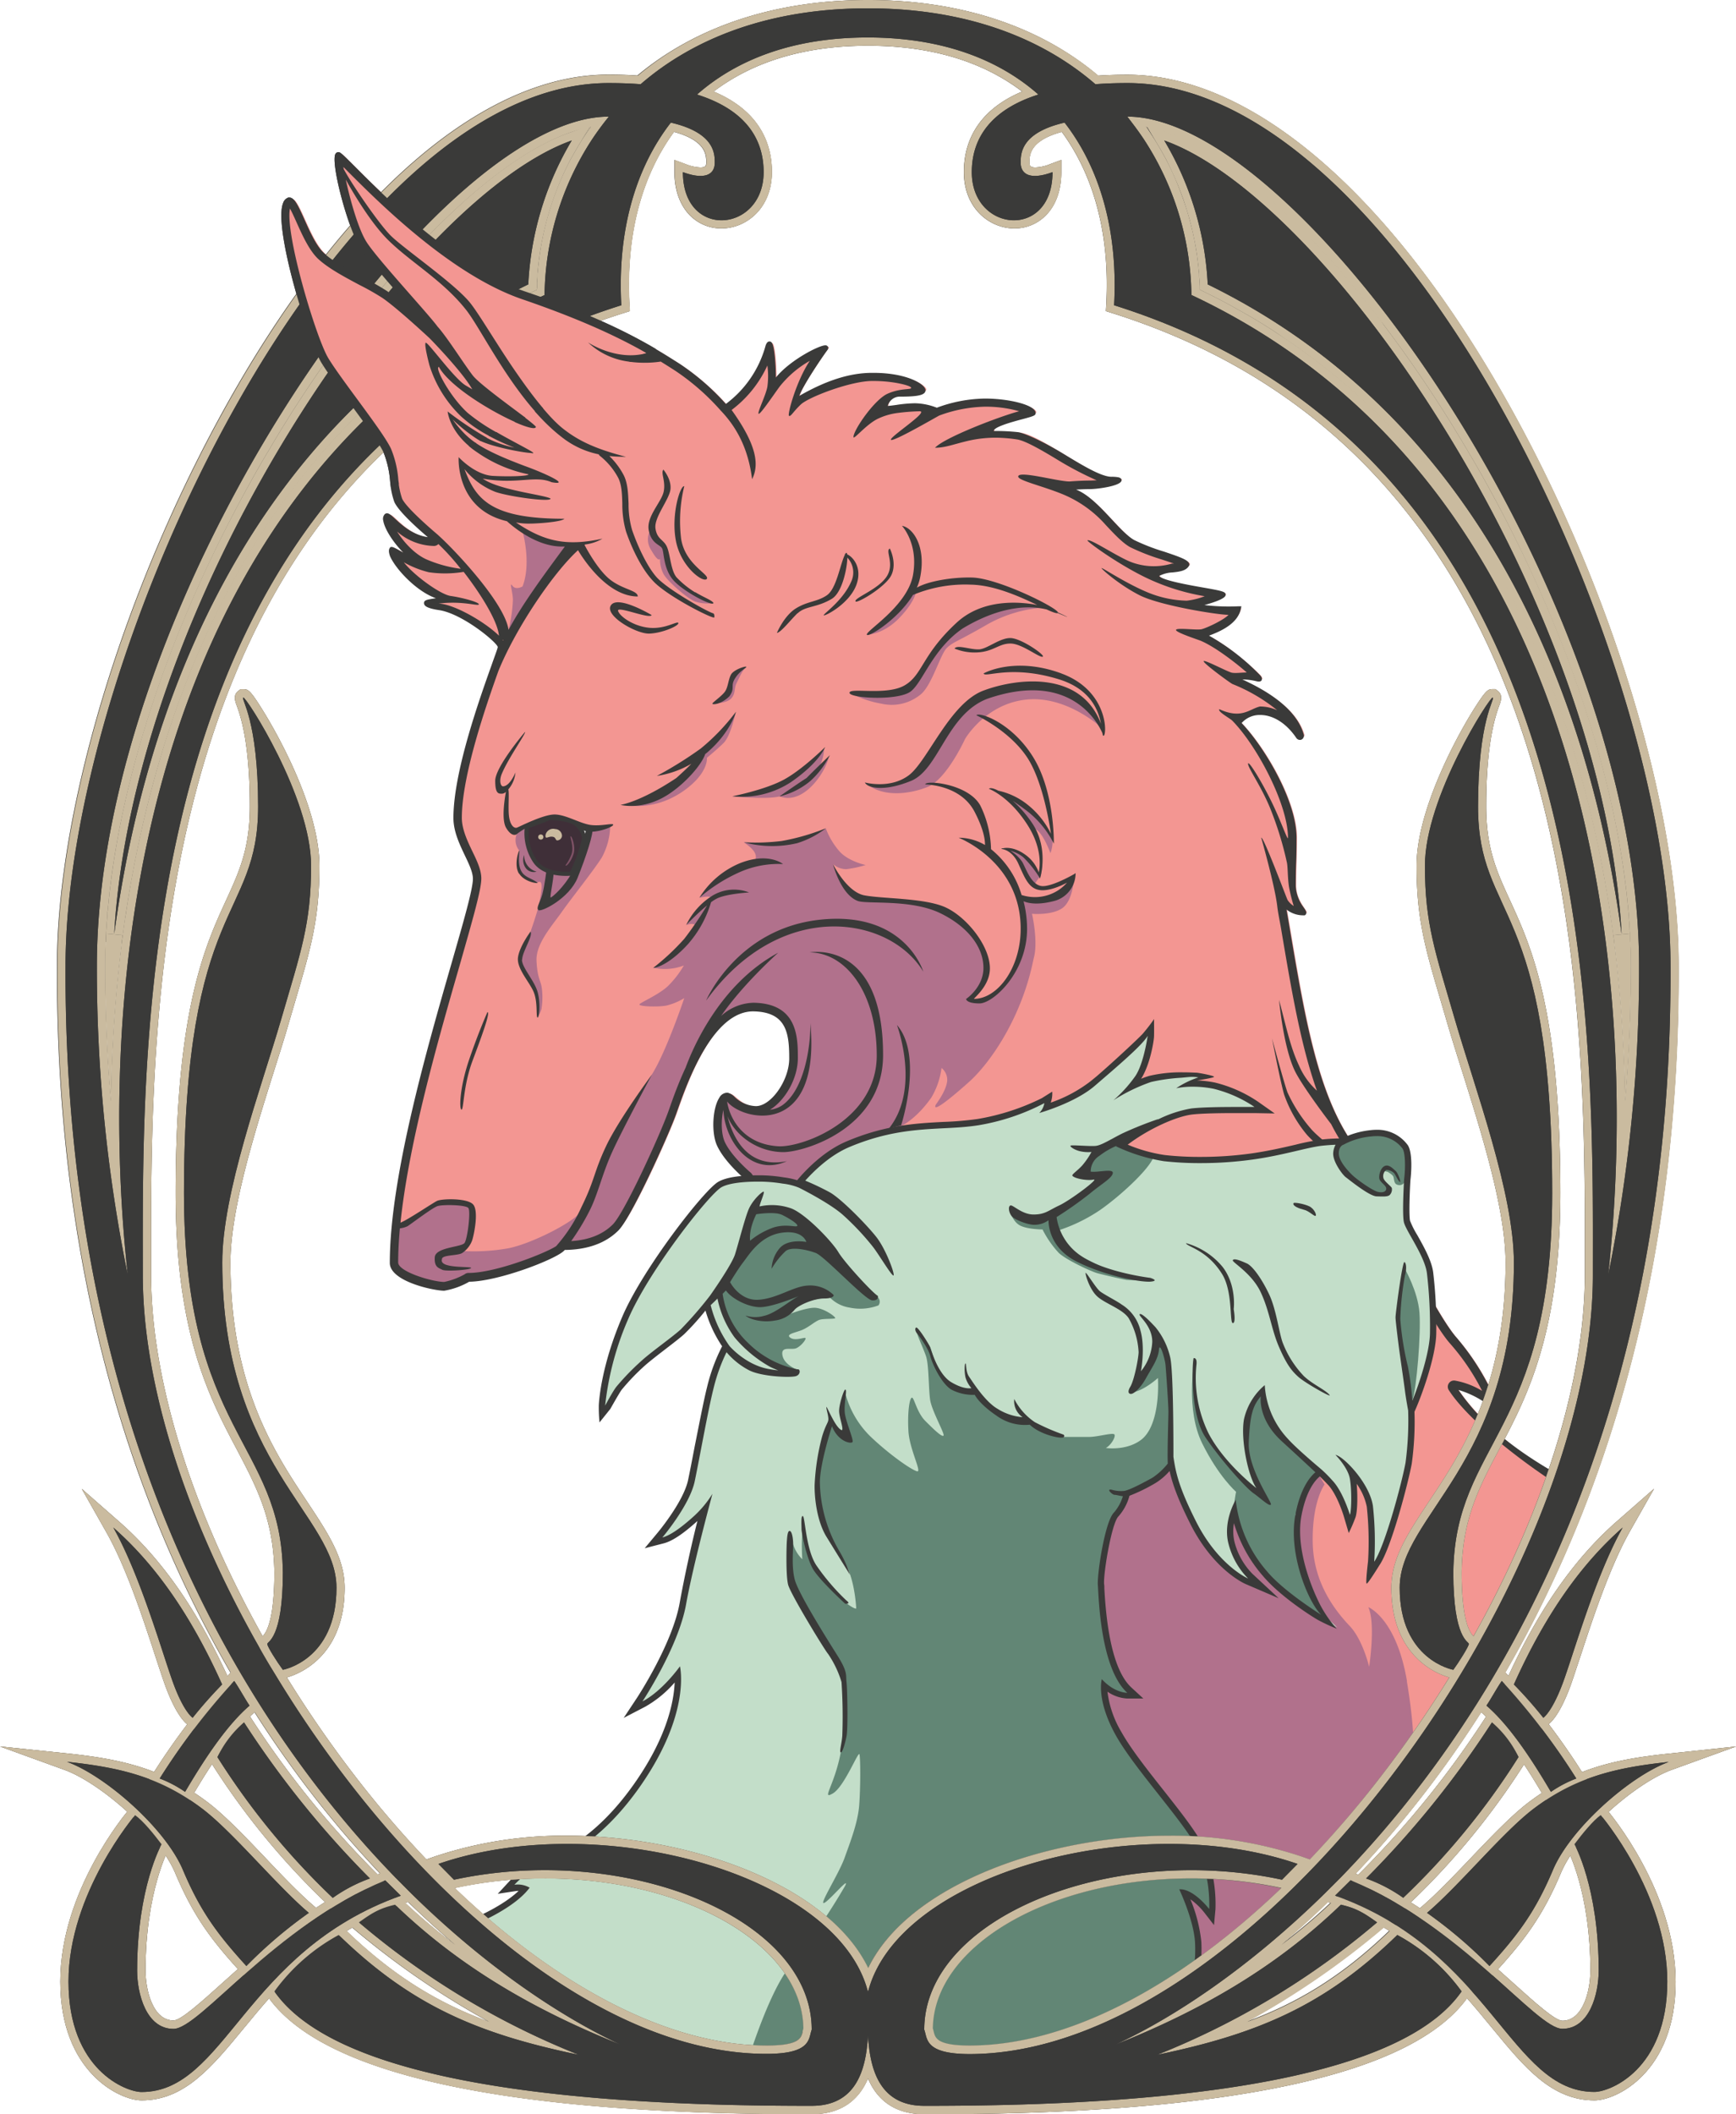 <svg xmlns="http://www.w3.org/2000/svg" viewBox="0 0 416.98 507.59"><defs><style>.cls-1{fill:#f39692;}.cls-2{fill:#b1718c;}.cls-3{fill:#f6f6f6;}.cls-4{fill:#3a3a39;}.cls-5{fill:#3f2f38;stroke:#3a3a39;}.cls-5,.cls-8{stroke-miterlimit:10;}.cls-6{fill:#cabb9f;}.cls-7{fill:#7f5266;}.cls-8{fill:#c3dec9;stroke:#c3dec9;}.cls-9{fill:#628675;}.cls-10{fill:none;}</style></defs><g id="Layer_2" data-name="Layer 2"><g id="Layer_10" data-name="Layer 10"><path class="cls-1" d="M82,36.92c1.65.73,23.56,26.24,44.65,33.42s30.7,13.26,37,17.3a57.43,57.43,0,0,1,11.25,9.85A26,26,0,0,0,185,83c1.39-3.79,1.9,10.69,1.26,9.6,2.8-5.59,14-10.67,12.76-9-.77,1-8,11.36-6.82,12.12,6.34-3.75,12.48-6,18.3-5.88,8.28,0,12,2.81,12,3.67s-2.65,1-5.53,1a3.55,3.55,0,0,0-3.66,3.25c1.8,0,4.33-.66,7.1-.66a14.77,14.77,0,0,1,5.27,1.1A34.24,34.24,0,0,1,237.27,96c6.16,0,11.66,1.7,11.66,3,0,.63-10.08,2.15-10.08,4.29,0,1,2.55.55,5.74.55,4.93,0,17.88,11,23,11s-1.29,2-5.18,2-10.89.69-5.43.69,11.57,10.15,15.84,12.47,13,4.1,13,5.47c-1.07,2-5.27.76-7.33,2.52,0,2.44,16,3.77,16,4.68s-7.2,2.65-7.2,2.65a52.15,52.15,0,0,0,10.86.63c-.68,3.17-4.16,5-8.46,6.44,5.55,2.39,13.13,9.59,13.3,10s.62.85-.58.53-4.12-.69-5.14-.15c8.29,3.55,14.36,8,16,13.45.25.58-.42,1.22-.93.47-4.51-6.61-11.22-7.07-14.16-3.18,5.89,6,13.36,19,13.36,27.53,0,4.18-.19,7.71-.19,11.6s3.13,6.27,2.44,6.58a6.68,6.68,0,0,1-4.87-2.13c4.16,24.14,6.94,44.9,16.54,58.17,0,0,17.86,38.57,24.64,46.16a58.19,58.19,0,0,1,10.1,16.93c-3.26-2.77-6.67-4.81-10.36-5.43,5.69,8.82,16.29,17,25.41,22.39l-2.42,11.08-19.7,42.82-39,46.24-31.84,25.76L241,497.79l-25.39-4.55-27.66-29.18,32.21-125L180,282.55s-4.86-4.05-6.63-8-.54-12.27,2.08-11.94c1.13.14,2.91,3.22,6.82,3.22s8.53-6.25,8.53-11.93-.38-11.69-9.16-11.82c-10.8,0-17.12,19.84-19.07,25.24s-10.52,24.38-13.65,27.5-7.51,4.55-12.88,4.55c.07,1.35-15.28,7.63-22.78,7.63a17.76,17.76,0,0,1-5.83,2.16c-2.4,0-12.57-2.21-12.57-6.19,0-30.57,20-84.57,20-92.21,0-3.73-4.67-9-4.67-14.59,0-14.15,10.64-39.76,10.64-41s-8.69-8.49-14.54-9.36c-1.82-.27-3.28-.71-3.18-1.25s4.55-.68,4.55-1.14c-6.28-.5-14.11-10.27-12.88-11.75.3-.35,7.29,4.65,11.17,4.55-6.87.21-14.15-11-12.47-12.57.94-.85,4.48,5.75,11.53,5.75,0,0-7.83-6.38-9.1-9.28s-.76-7.9-2.65-11.94S81.43,92,78.21,86.63,65.05,49.14,70.06,47.79c1.83-.5,4.24,9.53,8,13.07s11.56,6.7,15.35,9.29S104.93,80,104.93,80c.64-.42-14.06-15.92-17.43-21S79.92,36,82,36.92Z"/><path class="cls-2" d="M122,299.72a47.35,47.35,0,0,1-10.73.64l.63-.89,1.51-4.61-.12-4.61-1.52-1.33-6.76.19L98.86,293l-3.22,1.39s-.69,8.27-.69,8.46,1.7,3.67,1.7,3.67l10.23,2.27,5.63-2.08,9.22-1.65,12.5-4.92,5.24-9.16C137.45,293.66,127.35,298.71,122,299.72ZM255.21,218c2.56-1.87,2.75-7.17,2.75-7.17L256.73,213l-2.18,1.8-5.31,1.61-4-.85.29,1.51.47,5.59-1,6.92-2.74,5.59-3.79,4-3.18,1.73L233,239.66l3-3.22.67-2.56-.19-4.64-3.6-5.87-5-4.17-10.23-2.75-11.28-.66L202.16,212l-2-4.49a4.83,4.83,0,0,0,3.08,1.17,26.53,26.53,0,0,0,4.69-1s-3.93-.8-6.16-3.13a18,18,0,0,1-3.41-5.65l-4.17,2-6.54,1.52-9-.19c2.25,1.52,3.62,3,2.52,4.64l-9.28,4.55L168,215.54c1.8-.39,3.11-.46,2.88.44L169,217.4l-4.17,4.69c2.15-.74,2.94.21,2.5,1.69l-10.27,8.59a12.71,12.71,0,0,0,7.2-.57,23.42,23.42,0,0,1-3.88,5c-2.18,2-6.06,3.66-6.73,4.26s4.27.76,6.35.38a15.05,15.05,0,0,0,4.36-1.8s-4.17,12.41-7.58,18-3.79,6.16-3.79,6.16l-5.4,9.09-6.92,17.34-5.59,8.43,3.6.29,7.11-2.85,3.13-3.22L158,276l6.73-17.43,6.34-11.94,8-4.92,7.58,1.23,3.51,4.73-.76,12.6-5.59,6-4.93-.47-4.27-2.24-1.88,2.24.56,9.09,7.11,8.53,11.65,1,9.19-9.09S213,272,216,270.59s5.79-4.32,7.72-7.1a18.51,18.51,0,0,0,2.43-7.09,3.7,3.7,0,0,1,1.36,3.16c-.24,1.94-1.61,4.07-2.75,5.68-.8,1.85,2.7-.76,7.91-5.4s12.79-15.58,15.59-29.65c1.2-4-.38-10.8-.38-10.8S252.65,219.83,255.21,218ZM124.1,200.3a3.91,3.91,0,0,0,.64,3.93l-.42,3.09.75,2.47c1.78,2,3.42,2.19,4.58,1.92.79.15.39,2.59-.34,6.14-1,3.46-2.09,6.4-2.09,6.4l-2.46,6,.38,1.62,3.79,7.32.12,5.08a5.89,5.89,0,0,0,1-2,17.2,17.2,0,0,0,.07-5.18c-.26-1.7-1.06-2.3-1.25-6.41s3.71-8.38,6.11-11.79,7.58-9.84,9.6-13.06a16.71,16.71,0,0,0,2-7.71l-5.43.45L132.91,196S124.88,197.79,124.1,200.3Zm5-57L138.34,131l-8.28-1.14-4.54-2.24s2.18,7.48,0,13.17c0,0-1.61,1-2.47-.19s.29,2.05.13,3.79a36.46,36.46,0,0,1-1.11,7.2C121.25,154.49,129.05,143.28,129.05,143.28Zm29.43-9.06a7.54,7.54,0,0,0,.86,3.6c.94,1.7,5.49,5.68,7.48,6.54a9.2,9.2,0,0,0,4.55.38l-8-4.46-3.22-4.73-.85-4.55-2.94-4.08a4.59,4.59,0,0,0,0,5.12C158.11,135.07,158.48,134.22,158.48,134.22ZM176.93,164c.69-1.39,1.45-3.22,2.33-3.85s-3.15,2-3.15,2l-1.14,4-3.1,2.71s2.72,0,3.79-1.2S176.23,165.39,176.93,164Zm-11.81,25.2c5.11-4,4.67-7.26,4.67-7.26s2.27-1.84,4-3.54,2.9-7.26,2.9-7.26l-6.06,7.26-3.09,4.36-9.67,8.52-7.39,2S157.69,195,165.12,189.2Zm22.1,2c5.92,2.22,11.17-6,11.86-9.49l-2.56,2.94a10.51,10.51,0,0,0,1.42-4.79l-8.52,7.77-7.91,2.94-5.59.63S184,192,187.22,191.22ZM220,142.27l-1.58.25L212,149.79l-3.53,2.59s3.72-.13,7.39-3.86S220,142.27,220,142.27Zm.92,24.63c2.84-2,4.92-9.85,6.53-11.36S230.11,154,237,150a32.15,32.15,0,0,1,14.31-4.17l-4.27-.19-8.43.76-10.8,6.22-7.45,10.67-4.86,3.22-10.74.13a24,24,0,0,0,6.95,2.3A10.9,10.9,0,0,0,220.92,166.9Zm15.63.38-7.39,5.4-5,8.53-5.78,6.16-6,1.42-4.07-.48c3.85,3,9.75,2.47,14.4.67s9.09-11.56,9.09-11.56,4.93-8.53,14.87-9.47,18.29,7.1,18.29,7.1l-3-4.55-6.07-4.45-8.71-1.61ZM248.12,199l1,1.38-.15-.65A8.19,8.19,0,0,1,248.12,199Zm1,1.38.68,3L249.5,201Zm3.7.61-3.85-5.18-3.29-2.65-4.1-2.28,4.86,5.62,1.66,2.41c-.05-.11.11-.09.74.25,1.77.94,3.47,5.68,3.47,5.68A8.54,8.54,0,0,0,252.78,201Zm-3.92,8-2.08-3-3.1-1.9L242,204l2.72,2.34,1.7,3.72,2,2.47a8.45,8.45,0,0,1,1.58-2.21l.38-2.28-.19-3.09-.37-1.61.37,3.31-.45,3.22Zm89.06,194.68c-2.56-15.16-9.29-17.81-9.29-17.81,1.8,4.07.19,14.31.19,14.31s-1.51-6.45-4.64-9.76-8.72-10-8.91-20,2.85-14,2.85-14l-3.32-5.5-45.09-4-16.3,48.32s22.74,52.1,30.13,59,2.84,22.64,2.84,22.64l10.7-8.9,15.73-12.41,26.43-30.89S340.47,418.81,337.92,403.65Z"/><polygon class="cls-3" points="139.21 198.07 141.81 199.3 140.58 203 138.19 200.11 139.21 198.07"/><path class="cls-4" d="M140.8,199.05s-1.33,6.7-3.35,10.36-4.86,6.06-5.18,6.06,1.18-6.4.55-6.47-1.54-.2-1.54-.2-.46,3.83-1,5.85-1.58,3.29-.95,3.85,7.39-2.78,9.41-7.76,4-11.12,3.47-11.63S140.8,199.05,140.8,199.05Z"/><path class="cls-5" d="M137.26,209.74c.07-.11.13-.22.19-.33a37.58,37.58,0,0,0,2.87-8.23,5.42,5.42,0,0,0-2.16-3.53c-2.18-1.28-6.11-1.28-6.11-1.28l-5.49,2.13a12.17,12.17,0,0,0,1.8,8.05C130.48,210,135.57,209.88,137.26,209.74Z"/><path class="cls-4" d="M351.23,408.43l-38.77,45.94-31.59,25.56-40.69,16.43L215.7,492l-26.76-28.22,32-124.25a1.51,1.51,0,0,0-.23-1.24L180.55,281.8a1.37,1.37,0,0,0-.26-.28s-4.63-3.88-6.23-7.42c-.87-2-.86-5.32-.3-7.64.27,7.39,6.56,16.22,15.23,12.33-9.47,1.88-13-5.74-14.26-10.83,1.82,4.71,7.31,8.65,13.44,8.65,4.93,0,23.94-5.59,23.94-23.31,0-28-17.63-24.63-17.63-24.63,8.44,0,16.11,9.38,16.11,24.73s-17.31,21.91-23.37,21.82c-9.14-.4-12.12-7.36-12.57-10.77,3.59,4.66,22.56,8.87,20-18.79.06,5.8-1.47,15.89-6.71,19.68a6.63,6.63,0,0,1-3,1.1c3.6-2.19,6.7-7.46,6.7-12.38s0-13.16-10.66-13.31a11.92,11.92,0,0,0-7.77,3.17c5.25-7.66,13.71-15.18,13.71-15.18-13.95,7.5-20.47,22.78-22.23,27.57-1.73,3.7-3,7.24-3.79,9.52l-.41,1.14c-2.11,5.84-10.45,24.12-13.29,27-2.39,2.39-5.75,3.75-10,4a55.22,55.22,0,0,0,4.37-7.21c2-3.86,3-8.72,5.46-14.15S156.59,258,156.59,258s-8,10.8-11,17.15-2.65,8-5.94,14.68a37.5,37.5,0,0,1-6.08,9.37c-2.75,1.76-14.58,6.42-21,6.42a1.49,1.49,0,0,0-1,.35,17.72,17.72,0,0,1-4.86,1.81c-2.77,0-11.07-2.43-11.07-4.68,0-2.57.15-5.32.41-8.19a5.71,5.71,0,0,0,1.82-.5c.72-.43,5.92-4.4,7.2-4.83s6.8-.32,7.42.44-.19,7.34-.9,8.39-7,1-7.16,3.45,1,2.56,1.8,3,6.78.05,6.92-.43-7.72.24-7-2.08c-.09-1.14,3.79-.81,4.88-1.52a6.36,6.36,0,0,0,2.37-3c.38-1.09,1.75-7.29.14-8.76s-7.48-1.28-8.56-.75-7,4.53-8.78,5.23c2-19.46,9.18-44.35,14.18-61.7,3-10.55,5.23-18.16,5.23-20.93,0-2-1-4.17-2.12-6.46-1.2-2.51-2.56-5.35-2.56-8.12,0-10.22,5.88-27.1,8.78-35.24,4.3-10.56,13.36-23.77,19.13-29,.8,1.37,6.77,11.11,14.35,11.11,0-1.45-3.42-1.62-6.49-3.93-2.87-2.15-5.66-7.22-6.3-8.45l.15-.11a10.87,10.87,0,0,0,4.16-1.39c-8.33,1.8-13.71.89-20.78-3.9a16,16,0,0,0,3.47.28c1.49,0,7.41-.36,8.17-1.16-17.39,0-21.24-4.46-24-11.92a17.86,17.86,0,0,0,7.2,5.38c2.69,1.1,13.48,2.65,13.48,1.7-1.29-.88-12.44-2-16.29-4.8,8.24,1.49,12.54-.88,16.55.87,4.7.82-1.38-2.08-6.54-3.93-8.75-3.3-12.23-5.38-14.87-8.22a24.16,24.16,0,0,1-2.37-2.91,39.13,39.13,0,0,0,5.87,4.69c2.51,1.7,11,3.29,12.95,3.35.35.07.55.08.55,0,0-.52-11.56-5.82-15.82-9.71s-8-11-6.87-11c3.79,7,23.31,16.67,23.31,14.4-1.3-1.55-13.12-9.65-15.16-12.21s-6.16-9.2-8.51-11.8c-.87-1.18-2.72-3.32-6.55-7.67-4.09-4.66-8.73-9.94-10.4-12.47-2-3-4-10.07-5.1-15.15,1.76,3.17,5.88,10.17,10,14.33,5.5,5.5,13.2,9.73,18.89,16.93,4,5.05,11.88,22,23.14,30.61a21,21,0,0,0,8.79,4.06.73.73,0,0,0,.24.34,16.85,16.85,0,0,1,4.42,5.28c.85,1.65.94,3.9,1,6.28a23.44,23.44,0,0,0,.91,6.69c1.41,4.08,4.08,9.86,7.47,12.77,4.28,3.68,13.69,8.33,13.72,7.78s0-.9-.38-1c-1.59-.51-11-5.79-13.53-8.69-2.06-2.34-4.32-6.86-5.86-11.33a22.07,22.07,0,0,1-.83-6.26c-.11-2.55-.2-5-1.2-6.91a18.18,18.18,0,0,0-3.42-4.54c1.25.12,2.56.18,4,.18-7.83-2-11.72-4.11-15-6.66S128,95.25,124.19,89.72C119.5,83,114.89,75,112.66,72.39c-4-4.68-15.6-12.67-18.75-15.76-2.76-2.7-9.39-12.34-11.37-16.08,0-.16-.05-.32-.07-.47l1.23,1.24c7.41,7.4,24.74,24.75,41.84,30.56,14.57,5,23.55,9.35,29.76,12.91-7.27,2-14.06-2.58-14.06-2.58,5.83,5.83,14.94,5,17.46,4.6,1.29.79,2.46,1.54,3.52,2.22a56.19,56.19,0,0,1,10.91,9.56c3.82,4,6.6,9.11,7.52,16.46,1.65-3.28,1.36-7.89-4.92-16.62a27.74,27.74,0,0,0,8.59-10.68,19.2,19.2,0,0,1,0,5.1c-.35,2-2.37,6-2.12,6.47s3.39-4.21,5.05-6.48a24.91,24.91,0,0,1,7.26-6.21c-3.26,4.87-5.43,12.93-5,13.2s.9-.86,2.81-2.69,12.06-5.67,17.17-5.67h.37c4.7,0,9,1.11,9,1.64s-2.46,0-5.65,1.41S205,103.26,205,104.91c0,.83,3-3,5.89-4.39a15.63,15.63,0,0,1,4.79-1.38,49.66,49.66,0,0,1,5.21-.4c2.39,0-7.32,6.21-6.89,6.85s11.25-5.67,11.62-5.83a33.51,33.51,0,0,1,11-2.12,29.53,29.53,0,0,1,8.18,1.09c-5,1.35-18,6.36-20.21,8.77,2.44,0,4.29-.8,7.89-1.65a29.29,29.29,0,0,1,7.06-.76,35.74,35.74,0,0,1,4.71.41c2.07.28,6.4,2.84,10.18,5.14a79.37,79.37,0,0,0,9,4.68c-.36,0-1.25.06-1.6.06-1.36,0-3.19.08-4.91.22-2.9,0-12.35-2.72-12.35-1.18,0,.94,5.69,2.23,10.33,4.1A28,28,0,0,1,265.56,126c2.11,2.26,4.1,4.38,5.94,5.39a51.32,51.32,0,0,0,7.49,2.92c.92.3,2.06.68,3,1l-.49,0a15.36,15.36,0,0,1-10.3-.56c-3.59-1.58-9.43-5.52-10-5-.19.16,6.25,5,13.2,8.52A52.57,52.57,0,0,0,288.52,143l.84.15a17.18,17.18,0,0,1-4.31,1.07,26.08,26.08,0,0,1-9.15-1.9c-5.33-2.16-11.19-6.1-11.31-5.93s4.2,4,9.09,6.5,18.75,4.72,21.4,4.73c-1.15,1.26-5.29,3.17-6.46,3.45s-6.12-.44-6.15.18,5.46,2.37,6,2.62c3.66,1.57,8.86,5.69,11,7.59-1.26,0-2.57.22-3.54.06s-6.84-3.32-6.82-2.75,6.4,5.23,6.92,5.46a41,41,0,0,1,10.75,6.3,10.07,10.07,0,0,0-4.13-.91c-2.58.6-4.38,3.11-9.78.65-.45.59,2.61,2.22,3.12,2.75,6.12,6.25,13.38,20.28,13.38,28.09,0,1-1.58-3.72-3.84-8.39-2.51-5.17-5.72-10.33-5.75-9.35s3,5.17,5.18,10.36a80.75,80.75,0,0,1,4.17,13.46c.22,1.26.14,3.46.48,5.73a41.48,41.48,0,0,0,1.14,4.6,4.58,4.58,0,0,1-1.49-1.46c-.34-.7-5.77-15.23-6.32-14.94,0,0,3.22,11.31,3.83,16.3.22,1.88.63,3.72.94,5.54l.15.9c2.42,14.3,4.63,27.28,8.46,38a17.52,17.52,0,0,1-4.29-6c-2-4.22-2.9-8.53-4.8-15.79,0,0,1,11.18,3.73,16.92,1.38,2.92,6,9.28,8.79,12.92a47.74,47.74,0,0,0,3.72,6.18c.26.56.81,1.74,1.57,3.35-2.43-1.8-8.26-6.23-10.1-8.36a36.37,36.37,0,0,1-5.68-8.78c-.83-2.21-3.73-13-3.73-13s2,10.36,2.9,13.45a31,31,0,0,0,5.25,9.41c2,2.54,11.63,10.11,13.32,11.42,5.63,11.79,16.24,33.29,21.31,39A53.59,53.59,0,0,1,356,333.94a18.93,18.93,0,0,0-6.5-2.47,1.48,1.48,0,0,0-1.5.65,1.5,1.5,0,0,0,0,1.64c4.81,7.46,18.37,18,28.81,24.39l1.36-2.81L372.46,353c-10.2-6-17.27-12.14-22.15-19.29a22.94,22.94,0,0,1,8.95,5.07l1.42,1.2-.63-1.75a59,59,0,0,0-10.2-17.09c-6.65-7.46-24.38-45.66-24.6-46.13-8.67-12-11.77-30.3-15.37-51.53-.28-1.68-.57-3.39-.87-5.11a6.48,6.48,0,0,0,4.18,1.39l.18,0a.62.62,0,0,0,.37-.42c.11-.4-.14-.78-.61-1.48a9.2,9.2,0,0,1-1.9-5.14c0-1.9,0-3.68.09-5.57s.1-3.89.1-6c0-8.89-7.69-21.75-13.19-27.55a5.78,5.78,0,0,1,4.47-1.94c3.12,0,6.26,2,8.61,5.43a1.1,1.1,0,0,0,.92.56.94.94,0,0,0,.79-.44,1.3,1.3,0,0,0,.14-.32h0v0a1,1,0,0,0-.05-.68c-1.43-4.88-6.37-9.28-14.7-13.08a15,15,0,0,1,3.27.4c.95.26,1.23,0,1.35-.19a.85.85,0,0,0-.1-.88,1.09,1.09,0,0,1-.08-.15,53.93,53.93,0,0,0-12.45-9.7c3.38-1.24,6.93-3.1,7.64-6.41l.14-.64-.66,0a48.77,48.77,0,0,1-8.23-.29c5.1-1.42,5.1-2.18,5.1-2.5,0-.71-.78-.9-5.59-1.74-2.95-.52-9.62-1.69-10.38-2.74a7.7,7.7,0,0,1,3.31-.86c1.57-.18,3.19-.36,3.88-1.62l.06-.11v-.13c0-1.06-2-1.76-6.07-3.13a48.13,48.13,0,0,1-7.15-2.77c-1.56-.85-3.45-2.86-5.44-5-2.66-2.85-5.61-6-8.54-7.12,1.11-.07,2.29-.12,3.33-.12,1.83,0,7.59-.77,7.59-2.12,0-.38-.28-.62-.85-.73a8.49,8.49,0,0,0-1.56-.11c-2.47,0-7.07-2.79-11.51-5.49-4.6-2.8-9.3-5-11-5.23a50.23,50.23,0,0,0-5.79-.27c0-1,4.79-2.28,6.83-2.82,2.68-.72,3.25-.89,3.25-1.47,0-2-6.54-3.5-12.16-3.5a34.31,34.31,0,0,0-11.58,2.2,15,15,0,0,0-5.28-1.07,31.68,31.68,0,0,0-4.37.39c-.79.11-1.51.21-2.14.25a3,3,0,0,1,3.07-2.23c4.39,0,6-.42,6-1.54,0-1.41-4.4-4.17-12.47-4.17h-.38c-5.29,0-11,1.81-17.47,5.53.71-2.16,5.14-8.82,6.76-11a.73.73,0,0,0,.14-.79.68.68,0,0,0-.65-.35c-1.53,0-8.52,3.58-11.88,7.74,0-2.82-.3-7.57-1-8.42a.69.69,0,0,0-.53-.25c-.57,0-.81.67-.93,1a25.91,25.91,0,0,1-9.54,14,57.92,57.92,0,0,0-11.06-9.61c-6.29-4-15.8-10.11-37.12-17.36C109.53,64.33,92.42,47.21,85.12,39.9c-2.32-2.32-3.15-3.13-3.55-3.31a.8.8,0,0,0-1,.37c-1.19,2.22,3,17.92,5.92,22.41C88.2,62,92.9,67.37,97,72.08c1.12,1.27,2.29,2.6,3.34,3.81a92.39,92.39,0,0,0-7.36-6,63.26,63.26,0,0,0-5.68-3.22c-3.44-1.82-7.35-3.87-9.61-6-1.81-1.72-3.36-5.2-4.61-8-1.55-3.44-2.41-5.24-3.56-5.24l-.26,0A2.05,2.05,0,0,0,68,48.76C65.61,54.64,74.09,81.91,77.15,87c1.47,2.44,4.33,6.33,7.09,10.09,3.36,4.57,6.84,9.29,7.86,11.47a23.33,23.33,0,0,1,1.6,6.92,19.06,19.06,0,0,0,1,5c1,2.31,5.78,6.55,8.05,8.48-3.64-.53-6.19-2.88-7.79-4.35-.92-.85-1.48-1.37-2-1.37a.78.78,0,0,0-.54.21,1.66,1.66,0,0,0-.36,1.58c.3,1.86,2.2,5,4.8,7.64l-.48-.27c-1.46-.82-1.94-1.08-2.27-1.08l-.29,0-.15.18c-.34.41-.33,1.05,0,2,1.27,3,6.29,8.48,11.06,10.14h-.07c-1.92.28-2.7.41-2.81,1a.83.83,0,0,0,.15.64c.13.19.55.77,3.44,1.2,5.6.83,13.82,7.66,14.12,8.85,0,.29-.66,2-1.38,4.06-3,8.42-9.27,25.93-9.27,37,0,3.22,1.46,6.28,2.75,9,1,2.08,1.93,4.05,1.93,5.6,0,2.48-2.28,10.38-5.16,20.38-5.89,20.46-14.8,51.39-14.8,71.84,0,4.46,10.57,6.68,13.07,6.68a18,18,0,0,0,6-2.16c7.11-.09,20.86-5.42,22.79-7.46a.8.8,0,0,0,.15-.17c5.51-.06,9.85-1.63,12.91-4.69s11.81-22.33,13.76-27.69l.41-1.15c2.3-6.5,8.41-23.75,18.18-23.75,8,.12,8.67,5.19,8.67,11.31,0,5.24-4.35,11.44-8,11.44a7.68,7.68,0,0,1-5.12-2.22,3.71,3.71,0,0,0-1.64-1h-.21a2.2,2.2,0,0,0-1.83,1.21c-1.64,2.54-1.93,8.42-.56,11.44,1.72,3.8,6.16,7.63,6.72,8.09l40,56.23L186.8,464.06l-.07.27,27.85,29.38.12.12,25.69,4.6,41.44-16.73,32-25.91,39-46.23,19.78-42.93,2.51-5.2-4.47,4.66ZM120.83,153.78l-.12-.14h.2A1.09,1.09,0,0,0,120.83,153.78ZM96.58,119.7a18.11,18.11,0,0,1-.9-4.45,24.43,24.43,0,0,0-1.77-7.53c-1.11-2.35-4.48-6.94-8.06-11.81-2.74-3.72-5.57-7.57-7-9.93-2.93-4.86-10.44-29.89-9.2-35.91.51.91,1.15,2.35,1.62,3.4,1.39,3.1,3,6.62,5.07,8.61,2.46,2.33,6.49,4.45,10,6.33a60.65,60.65,0,0,1,5.48,3.1c3.65,2.49,11.3,9.64,11.38,9.71s8,8.19,10.23,12.25l-1.58-.93c-2.84-1.71-9.19-10.66-9.61-10.24s.9,5.36.9,5.36A28.89,28.89,0,0,0,110.78,100c3.46,3.29,8.9,6,12.77,7.47a25.28,25.28,0,0,1-4.52-1.36c-4.27-1.66-11.51-7.29-11.51-7.29s.42,5.4,7.2,9.85a33,33,0,0,0,12.22,5.21c.13.4-4.19.61-8.53.38s-8.24-4.5-8.24-4.5-.85,12.46,11.59,15.38c1.91,1.72,7.33,6.08,13.18,6.08h.73c-4.73,6.41-10.09,13.61-13.52,20-.89-6.44-13-19.25-16.83-22.67a.73.73,0,0,1-.08-.09C102.32,126,97.39,121.57,96.58,119.7Zm-1.2,7.92a13.86,13.86,0,0,0,8.92,3.46,1.5,1.5,0,0,0,1-.46,55.06,55.06,0,0,1,5.36,5.94,30.43,30.43,0,0,1-8.28-2.28C99.43,132.93,96.87,130,95.38,127.62Zm9.93,17.3c5.81-.75,9.71.72,9.71.17s-4.21-1.65-6.75-2S99.28,138,97,135a23.32,23.32,0,0,0,6,2.39,27.09,27.09,0,0,0,8.37-.09c4.12,5.32,8.17,11.82,8.48,15.32C116.25,149.11,108.73,144.92,105.31,144.92Zm69.34,119.45h0Zm200.53,97.06,2.57-2.68-1-.6ZM197.26,220.78c-20.21,2-27.66,19.45-27.66,19.45,17.94-24.76,44.08-20.34,52.17-6.95C221.77,233.28,217.47,218.76,197.26,220.78Zm-25-5.09c2.41-1.13,7.67-1.42,7.67-1.42a10,10,0,0,0-8.71.71,16.91,16.91,0,0,0-6.4,7.11s2.62-2.74,5-4.69a84.91,84.91,0,0,1-5.46,8,56.45,56.45,0,0,1-7.49,7c2.15-.23,5.31-2.36,8.34-5.68a26.59,26.59,0,0,0,5.58-10.1A9.28,9.28,0,0,1,172.27,215.69Zm5.73-8.55a20.85,20.85,0,0,0-10,8.4,39,39,0,0,1,9.22-5.94,23.1,23.1,0,0,1,10.87-2.15S184.7,204.61,178,207.14Zm20.37-8.28a53.05,53.05,0,0,1-10.64,3.06,53.27,53.27,0,0,1-9,.32,26.17,26.17,0,0,0,12.78.19A22,22,0,0,0,198.37,198.86Zm15.16,72.06,2.93-.75s5.4-16.68-1-24.07C215.42,246.1,221.2,261.26,213.53,270.92Zm-19.82-84.1c-1.27.76-6.49,4.4-6.49,4.4a17.85,17.85,0,0,0,7.45-3.73,21,21,0,0,0,4.68-6.19S194.84,185.62,193.71,186.82Zm-3.58.86c6.75-4.67,8.08-8.33,8.08-8.33s-5.37,5.36-9.91,7.83-12.38,4-12.38,4A21.51,21.51,0,0,0,190.13,187.68Zm-20.75-6.62.41-.32c5.75-4.93,7-9.86,7-9.86a50.86,50.86,0,0,1-8.47,8.84,93.59,93.59,0,0,1-10.54,6.57,23.24,23.24,0,0,0,8.29-2.92c-.74.78-1.85,1.85-3.62,3.43-8.72,5.81-13.39,6.44-13.39,6.44s5.24,1.45,11.31-2.4C164.94,187.9,168.65,183.33,169.38,181.06Zm5.9-14c1.35-1.92.1-2.32,1.3-4.21s2.67-2.41,2.68-2.73-3,.63-3.66,1.83-.68,2.89-1.39,4-3.11,2.72-3.09,3S173.2,169.18,175.28,167.09ZM169.76,139c.85-1.05-5.21-3.41-6.16-9.67a35,35,0,0,1,.76-12.6c-1-.19-3.22,6.92-2,13.17S168.91,140,169.76,139Zm-2.8,3.22a22,22,0,0,1-4.45-3.6c-1.42-1.71-1.51-5.54-2.32-7.34s-2.37-1.76-2.75-4.41,3.32-6.92,3.6-9.38-1.7-4.74-1.7-4.74c-.67.86.57,2.66.09,5.21s-4.26,6.07-3.6,9.38,2.75,3.37,3.22,4.36.29,4.64,2.51,7.39,9.62,6.63,9.81,5.69C171.06,144.13,169.08,143.45,167,142.18Zm-4,7.39c-.19-.67-2.94,1.42-6.82,1.13s-7.3-2.74-7.68-4.07,7.68,2.08,8.06,1c0,0-8.06-4.83-9.76-2.37s6.06,6.92,9.19,6.82S163.13,150.23,162.94,149.57Zm28.64-2.37c1.83-1.77,4.67-1.33,8.21-3.48,2.5-1.51,3.67-7.34,3.72-9.88a5.17,5.17,0,0,1,.89,5.84c-2,4.55-6.69,7.66-6.57,8s6.25-2.72,7.9-7.45c1.42-4.12-1-6.66-2.26-7.17-.06-.43-.22-.52-.46-.1-.13,0-.14.09-.09.19-1.15,2.28-2,8.13-4.33,9.73s-4.61,1.39-7.45,3.16-4.55,5.87-4.55,5.87C187.54,151.87,189.75,149,191.58,147.2Zm13.89-2.94c-.23,1,7.11-3.22,8.58-6.16s-.33-6.44-.33-6.44c-1.19.52,1.18,3.6-.71,6.63S205.71,143.31,205.47,144.26ZM219.31,138c-1.33,7.58-11.56,13.55-11.09,14.4.39.69,7.57-3.79,11.07-9.56a32.58,32.58,0,0,1,13.94-2.47c5.64.11,11.76,2.9,15.92,4.88-4.07-.78-13-1.61-19.33,4.21-8.43,7.77-8.15,12.51-12.5,15.07s-13.27.47-13.27,1.8,11.85,2,14.78-.38,5.21-10.14,12.41-15.07c7.06-4.26,14.19-6,20.16-4.56,1.41.66,2.37,1,2.67.87,3.89,1.66,2.09.8.05-.15-.33-1.23-14.38-8.2-20.6-8.38-4.72-.13-10.6.87-13.3,2.43a11.68,11.68,0,0,0,.79-2.43c1.52-7.58-1.8-12-4.36-12.41C216.65,126.26,220.63,130.43,219.31,138Zm15.85,17.9c-2,.13-5.24-1.2-5.88-.19a12.61,12.61,0,0,0,6,.89c3.48-.32,4.8-2.15,7.52-2.09s6.82,3.42,7.64,3.16-5.11-4.42-7.7-4.48S237.18,155.79,235.16,155.91Zm19.77,5.78c-11.37-4.17-18.67,0-18.67,0,.29,1.14,6.45-2.18,18.1,1.42,7.61,2.36,9.48,7.46,10.1,10.69-4.9-13.06-20.6-10.86-28.2-8-8.14,3-13.45,17-18,20.37s-10.51,1.7-10.51,1.7c.47,1.23,4.36,2.37,11.08-.38s8.53-15.91,18.29-19.7C256.69,161,263.45,173,264.79,176c.07.43.14.68.27.66C265.92,176.57,266.3,165.86,254.93,161.69Zm3.14,48.15c-1.24.71-5.49,3-7.69,2.92-2.59-.13-3.85-4-4.8-5.75a9,9,0,0,0-2.91-2.74,7.88,7.88,0,0,1,3.16,1.6,25.77,25.77,0,0,1,4,5.09s0-.05,0-.1c.25-.86,2-7.52-2-13.36a29.62,29.62,0,0,0-4.58-5.24c.79.54,1.69,1.17,2.73,1.93a23.09,23.09,0,0,1,7.15,8.38s.24-12.31-4.92-20.7-13-11-13.69-10.13c0,0,7.67,3.52,12,9.82,3.91,5.64,5.6,16.44,5.91,18.63a20.31,20.31,0,0,0-5.63-7,17,17,0,0,0-7-3.34c-1.14-.6-2-.76-2.26-.45,0,0,4.83,1.75,9.23,8.62,3.55,5.52,3.06,9.93,2.74,11.45a8.91,8.91,0,0,0-3.15-4.19c-3-2.22-5.28-1.64-5.39-1.61a.54.54,0,0,0-.48.16s2.53.06,4.11,3.53,2.52,6.19,5.49,6.38c1.95.13,4.54-.91,6.19-1.81a10,10,0,0,1-4.2,2.86,10.37,10.37,0,0,1-6.7.1,22.19,22.19,0,0,0-7.34-11,25,25,0,0,0-2.54-10.42c-2.84-5.31-13.26-6.25-13.26-5.12,0,0,8.43,0,11.84,6.54,2.19,4.2,2.54,6.75,2.51,8a12.5,12.5,0,0,0-6.33-1.75s14.9,5.74,14.9,21.85c0,9.47-5.59,16.84-11.22,16.84.12-.35,3.83-3.2,3.83-7.32,0-5.62-6-12.82-11.17-14.87s-14.78-1.85-19-2.67-7.51-7.46-7.51-7.46,1.81,7.22,5.92,8.8c2.17.84,12.66-.47,19.72,2.89,6.28,3,10.49,7.86,10.49,13.2,0,4.67-4.17,7.45-4.17,7.45s0,1.07,3.23,1.07,11.42-7.38,11.42-17.93a26.85,26.85,0,0,0-.85-6.6c.94.41,3.13,1,7.1,0a6.87,6.87,0,0,0,5.4-6.73C258.33,209.62,258.21,209.7,258.07,209.84ZM141.91,198.07c-2.56-.33-6-2.52-8.72-2.52s-8.34,2.9-9,3.15-1.66-.47-1.94-2.81c-.23-1.89.1-5.39-.15-6.37a7.24,7.24,0,0,0,1.71-4.05s-1.33,3.32-3,3.32c-.52,0-1-1.26-.28-3,1.6-3.84,5.8-9.65,5.59-10.08,0,0-7.17,8.4-7.17,11.75s.92,3.09,1.74,3.09a1.49,1.49,0,0,0,.83-.44c-.32,1.74-1.08,6.59,0,8.56,1.38,2.42,2.52,1.66,2.52,1.66s4.26-3.55,9.18-3.55,5.88,2.93,8.48,2.93,5.59-1.23,5.59-1.7S144.46,198.4,141.91,198.07Zm-13,11.21a4,4,0,0,1-3-4,3.24,3.24,0,0,0,.44,3.22A2.39,2.39,0,0,0,128.86,209.28Zm-4.21.46c1.26,2,4.43,2.45,4.45,2.21-2.37-1.81-5.16-1.09-4.36-7.72C124.56,204.05,123.39,207.72,124.65,209.74Zm.72,20.68c0-1.89,2.67-5.73,2-6.74,0,0-2.65,3.54-3,6.19s2.75,5.88,3.76,8.28.53,5.74.91,6.12.82-3.2.07-6S125.37,232.32,125.37,230.42ZM117.08,243s-2.08,4.64-4.35,11.27-2.47,11.84-1.9,12.13.38-5.59,2.65-11.66S117.84,243,117.08,243Z"/><path class="cls-6" d="M133.35,199.05a1.67,1.67,0,0,1,1.64,1.64,1.19,1.19,0,0,1-1.23,1.08c-.44-.21-.22-.82-1.17-.89s-1.58.7-1.58-.25A1.87,1.87,0,0,1,133.35,199.05Z"/><circle class="cls-6" cx="129.9" cy="200.96" r="0.62"/><path class="cls-7" d="M137.26,205.15c-1,2.45-1.59,2.52-1.37,2.68s1.23-.9,1.85-2.72-.43-4.51-.68-4.32S137.93,203.21,137.26,205.15Z"/><path class="cls-8" d="M145.35,337.49a70.71,70.71,0,0,1,5.56-20.84c4.92-11.49,19.32-29.81,22.35-31.58s11.75-1.51,14.78-.88a14.1,14.1,0,0,1,3.92,1s5.07-6.83,11.9-9.73c13.17-5.59,22.27-3.88,31.17-5.3a52.75,52.75,0,0,0,15.82-5.31,4.34,4.34,0,0,1-1.23,2.37s8.53-2.37,13.36-6.54,11.46-9.75,12.69-12c0,0-.92,6.6-2.93,9.62a31.84,31.84,0,0,1-5.31,5.87,42.49,42.49,0,0,1,9.05-4.4c4-1.14,10.95-1.11,10.95-1.11a22,22,0,0,0-4.93,2.62,23.31,23.31,0,0,1,9,.14,30.85,30.85,0,0,1,9.8,4.36s-10.94-.19-15.2.33-12.32,4.12-18.1,9.1a42.42,42.42,0,0,0,11.56,3.6,89.93,89.93,0,0,0,21.22-.38c7.29-1,13.26-2.94,16.67-3.32a32.31,32.31,0,0,1,5.25-.25,17.23,17.23,0,0,1,6.75-2,7.74,7.74,0,0,1,7.46,3c.63,1,.75,4.29.37,7.39,0,0-.5,8.14-.06,10.23s5.12,8.27,5.56,12.44a109.28,109.28,0,0,1,.69,14.34c-.12,5.37-3.6,15-5.24,18.44a76,76,0,0,1-.63,12.57c-.88,4.8-4.93,20-7.52,23.75a78.27,78.27,0,0,0-.31-13.39c-.82-5.5-7.07-11.94-9-12.26,0,0,3,3,3.47,5.75s.38,7.77,0,8.65c0,0-1.64-5.55-4.17-8.21a31.28,31.28,0,0,0-2.84-2.84s-4.23,1.45-6.06,10.93,3.16,21.22,6.19,24.12c0,0-8.91-5.55-12.89-10.29a31.19,31.19,0,0,1-7.64-17.31s-3,4.87-1.83,10.17a18.29,18.29,0,0,0,4.8,8.72s-7.15-3.08-12.51-13.71c-4.1-8.14-4.86-11.62-5.43-15.53,0,0-2.71,3.79-5,5.05s-5.56,3-6.82,3.16a10.67,10.67,0,0,1-2.52,5.24c-2.15,2.34-4,14.84-3.79,17.37s.5,19.83,7.07,25.83c0,0-3.1.06-6.13-3.29,0,0-1.45,4.93,3.41,13.58s17.81,22.23,20.09,28.3a33.21,33.21,0,0,1,2.3,13.32s-3.88-5-7.2-4.73c0,0,3.51,7.39,3.79,12.79a33.09,33.09,0,0,1-1,9.94L248.8,496.9l-31.33-1-10.61-9.6-10.1,10.36-38.65-2.78-43.2-29.81-.32-2.27s9-3.67,12.63-8.59a5.77,5.77,0,0,0-3.66-.7,19.44,19.44,0,0,1,4.61-3.66c2.15-1,13.89-3,25.89-20.4s9.26-28.39,9.26-28.39-4.12,5.87-9,8.43c0,0,8.62-13,10.47-23.3s5.4-25.39,6.53-26.91a23.62,23.62,0,0,1-5,6.07c-3.5,3.12-5.73,4.4-7.2,4.78,0,0,6.57-7.75,7.77-13.5s3.22-17.18,4.49-22.17a41.41,41.41,0,0,1,3.91-10.29s-4.61-6.26-4.8-12.07a93.28,93.28,0,0,1-7.07,8.15c-2.34,2.08-7.14,5.43-9.41,7.52a38.55,38.55,0,0,0-5.64,6.36C147.73,334.19,145.35,337.49,145.35,337.49Z"/><path class="cls-9" d="M190.13,368.57v0Z"/><path class="cls-9" d="M285.43,454.71l5.88,5.31-.38-8.72-1.58-6.06-3.73-5.94L278,429.14,269.52,418l-3.41-8.21-.95-5.12,4.29,2.46,3.22.07-2.46-2.28L267,398.06,265,388l-.38-10.11,1-5.18,1.45-7.2,2.28-3.16,1.32-3.6,4-1.39,6.89-5.62-.32-16.42-.88-10.36-2-3.15-2,5.3-4.11,7.14c2.78-.57,5.88-3.41,5.88-3.41.25,5.18-.51,12.25-4.11,14.9s-8.4,1.9-8.4,1.9c1.33-.7,2.53-2.91,2-3.29s-4.1.64-5.94.64-6.66,0-6.66,0l-4.55-1.7-3.79-2.27H242.9L237.59,338l-2.94-3.79-5.78-1-3.41-3.7-2-6s-2.8-4.41-3.27-4.22,1.61,4.36,2.27,6.44.57,7.68.95,10.33,3.6,8.24,3.22,8.62-2.18-1.33-4.36-3.51-2.74-6-3.31-5.58-1,3.78-.76,8,3.13,9.66,2.18,9.66-6.63-3.88-11.37-8.43a22.42,22.42,0,0,1-6-10.42l-.95,4.17.86,3-.29,3.41-2.84-3.51-1.33,3-2.18,11,1.33,10.33s3.6,6.25,5.69,10.14,2.36,10.23,2.36,10.23-.42.4-3.6-2.24l.62.2-7.34-8.71-2.13-7.06-.29-3a51.23,51.23,0,0,0-.21,9,8.58,8.58,0,0,1-2.58-5.83l.09,11.59,12.32,22.07.8,11.77a63,63,0,0,0-1.34,6.51c-1.55,8.31-4.8,11.72-2,10.14s6.19-10.36,6.44-9.41.26,8-.06,12.19-2.13,8.78-3.5,12.62-6.07,11.13-5,10.89,6.44-6.77,5.11-4.12a158.32,158.32,0,0,1-13.26,19.33c-5.31,6.44-10.61,24.25-10.61,24.25l18,.85,9.47-10,10.28,9.42,31.88,1,38-21.26,1.14-7.35-1.14-8.9Z"/><path class="cls-9" d="M286.85,327s-2.08,11.46,1.9,19.51,8.15,11.66,8.15,11.66-.86,4-.38,5.59S301.16,375,301.16,375l7.58,7.67,7.67,5.4,1.8-.19-5-8.91L311.77,372l-.63-8.43,4.13-8.43,1.8-1.71L308.74,346l-3.79-5.5-1.71-6.25-1.89,2-1.9,6.66.26,7.83,3.6,8.4-7.39-6.5L289,343.43l-2-8Z"/><path class="cls-9" d="M337.44,304.65s3.13,5.4,3.51,10.52-.68,18.13-1.71,21.14-1.61-7.88-1.61-7.88l-1.32-7.11-.38-7.38Z"/><path class="cls-9" d="M242.61,290.82s.63,2.53,2.46,3.44,5.34.92,5.34.92a24.28,24.28,0,0,0,3.92,5.65c1.95,1.77,7.86,4.48,9.28,4.86s6,1.46,7,1.61a40.72,40.72,0,0,0,4.48,0l-8.46-2.11L256.41,300l-2.24-4.58a39.9,39.9,0,0,0,10.2-5C269,287.16,275.58,281.16,277,278l-8.69-4-4.22,2.27-1.89,1.21-2.51,4.29,5.47.61-8,6.4-8,3.91-4-.57Z"/><path class="cls-9" d="M331.28,272.25s-5.3-.09-5.87.47a52.63,52.63,0,0,1-4.55,2.85l1.71,5.59,5.78,4.35,3.69,1.43,1.61-.57-.09-1.33L332,283.52v-2.46l1.31.29s1.18.66,1.37,1.16.12,1.65.85,1.89a1.45,1.45,0,0,0,1.83-.54,22.1,22.1,0,0,0,.82-3.56l-.8-5.09-3.65-2.65Z"/><path class="cls-9" d="M191.88,329s-3.46-1.14-3.93-3.55,2.13-1.24,3.31-1.76,2.37-2.08,2.23-2.41-2.46.76-3.65-.1,1.09-1.18,2.75-1.84,3.22-2.14,4.26-2.47,3.46-.14,3.75-.38-2.75-2.51-5-2.51-6.72,1.8-6.72,1.8l2.27-2.89,8-1.56a8.46,8.46,0,0,0,4.93,2.61,12.37,12.37,0,0,0,6.92-.53,1.46,1.46,0,0,0-.67-2.27C209,310.48,191,292,191,292l-8.81-1.51L179.85,293l-1.33,7L173,308.72l.14,3.94,3.74,8.24,8.58,6.91,6,1.8Z"/><path class="cls-4" d="M278.28,268.65a88.88,88.88,0,0,0-8.67,3.46c-3,1.51-5,2.84-6.39,3s-5.83-.28-6.07-.05,1,1.09,2.47,1.38a8.89,8.89,0,0,0,2.55.14,18.8,18.8,0,0,1-2.17,3.17c-1.1,1.25-2.6,2.21-2.42,2.51.38.67,3.55,1.28,5.07.95s-5.64,5-8.24,6.21-3.37,2.17-6.16,2.17-4.93-2.36-5.54-2.17-.43,1.65.28,2.55,4.07,2.18,5.59,2.09a5.79,5.79,0,0,0,3.27-1.09s-.33,6.39,6.82,9.95,15.63,5,17.76,4.78-.14-.9-.14-.9-10.66-1.28-16.39-5.12a13.45,13.45,0,0,1-6.11-9.47,92.51,92.51,0,0,0,7.86-5.54c2.89-2.42,5.45-3.79,5.64-5s-3.6-.1-5.31-.38a4.44,4.44,0,0,1,2.09-3.79,18.51,18.51,0,0,1,3.93-2.32l4.69-2.28Z"/><path class="cls-4" d="M310.7,288.86c-.34.68,1.42,1.33,2.58,1.61s2.31,1.55,2.69,1.45-.25-1.7-1.49-2.3S310.82,288.61,310.7,288.86Z"/><path class="cls-4" d="M284.86,298.46a17.52,17.52,0,0,1,8.81,5.72c3.41,4.42,2.66,10.13,2.66,10.13s.6,3.41-.22,3.35.06-7.6-2.59-11.81C289.85,300,285.18,299.41,284.86,298.46Z"/><path class="cls-4" d="M296.11,302.57c-.22.47,4.54,3.09,6.69,7.64s2.59,9,4.42,13.2,3,5.68,4.61,7.14,8.25,5.22,7.52,4.35c-1.07-1.26-4.17-2.59-6.19-4.54a24.14,24.14,0,0,1-5.12-8.15c-.88-2.59-1.51-7.9-3.22-11.5s-3.91-6.75-5.37-7.39S296.36,302,296.11,302.57Z"/><path class="cls-4" d="M255.54,345c-.28.61-5.63-.47-8.19-2.94a11.56,11.56,0,0,1-8-2.18c-4.26-2.89-5.21-5-5.21-5a11.09,11.09,0,0,1-5.68-1.28c-2.32-1.47-4.5-6-5-8s-2.93-5.17-3.22-5.5-.61-1.09-.19-1.37,3.13,4.07,3.37,4.74,1.89,6.49,5.07,8.38,4.83,1.42,4.83,1.42a6.84,6.84,0,0,1-1.42-2.6c-.29-1.33-.24-3.13,0-3.32s0,1.94.86,3.17,3.83,6,6.86,7.73a13.21,13.21,0,0,0,6,2,4.64,4.64,0,0,1-2-4.36,14.9,14.9,0,0,0,4.93,5.55,51.56,51.56,0,0,0,6.91,3C255.78,344.68,255.54,345,255.54,345Z"/><path class="cls-4" d="M203,333.64c.62-.21-.38,3.54-.06,5.75s2.15,6.31,1.83,6.82-3.47-.06-4.93-3.79c0,0-3.09,9.47-2.9,13.89a33.79,33.79,0,0,0,4.61,16,26,26,0,0,1,2.59,5.75s-3.29-5.3-5.62-9.09-2.91-9.48-2.85-12.45a54.94,54.94,0,0,1,1.79-11.61c.95-3.16,1.55-3.3,1.51-4.31s-.66-2.79-.42-2.8c.06,0,1.21,2.57,2.13,4s1.5,1.64,1.59,1.53c.35-.44-.69-3-.72-4.52S202.63,333.77,203,333.64Z"/><path class="cls-4" d="M192.84,364c.56.14.7,8.33,3.41,12.06a51.9,51.9,0,0,0,7,8.15c1.33,1-.25.82-.25.82s-6.13-5.62-7.7-8.28-2.78-8.71-2.78-9.66S192.34,363.83,192.84,364Z"/><path class="cls-4" d="M189.62,367.56c.51-.07.82,1.32.89,2.78s-.45,5.55.37,8.84,7.65,14.14,10.24,18.25,2,4.74,2.21,6.44.38,11.12,0,13-1,4-1.39,3.86.25-2.09.38-4.05a126.46,126.46,0,0,0-.19-12.82,24.24,24.24,0,0,0-3.22-6.76c-.83-.94-9-14.33-9.6-16.61s-.38-9.6-.32-10.35S189.12,367.62,189.62,367.56Z"/><path class="cls-4" d="M321.24,391.17l-.17-.07C321.16,391.17,321.22,391.2,321.24,391.17Z"/><path class="cls-4" d="M344.27,305.69c-.3-2.88-2.27-6.36-3.85-9.17a21.6,21.6,0,0,1-1.73-3.42c-.29-1.37-.1-6.71.09-9.79.28-2.31.46-6.62-.6-8.32a9,9,0,0,0-7.58-3.74,11.83,11.83,0,0,0-1.32.08,20,20,0,0,0-6.95,2h-.5a42.42,42.42,0,0,0-4.54.28,60.37,60.37,0,0,0-6.11,1.22c-2.95.69-6.62,1.53-10.61,2.1a88.24,88.24,0,0,1-12.28.83,75,75,0,0,1-8.55-.45,36.72,36.72,0,0,1-8.87-2.49c5.3-4,11.84-6.79,15.41-7.23,2.39-.29,7-.35,10.52-.35,2.52,0,4.46,0,4.47,0l4.91.09-4-2.82a32.07,32.07,0,0,0-10.36-4.6,26.61,26.61,0,0,0-4.28-.51s3.93-.6,4.07-.86-3.79-1-4.26-1-1.31-.08-3.08-.08a32.83,32.83,0,0,0-8.18.84c-.66.19-1.33.43-2,.7,2.12-3.3,3.05-8.9,3.1-10.13s0-4.21,0-4.21c-.72,1.13-2,2.7-2.68,3.5s-6.89,6.62-11.13,10.27L262,259.56a33.54,33.54,0,0,1-9.62,5.17,6.46,6.46,0,0,0,.36-2.64l-2.5,1.57a55.2,55.2,0,0,1-15.44,5,76.5,76.5,0,0,1-8.21.7c-6.53.34-13.94.72-23.31,4.7-5.67,2.41-10.11,7.27-11.8,9.3a18,18,0,0,0-3.19-.68,35.76,35.76,0,0,0-6.42-.5c-3.05,0-7.15.28-9.36,1.57-3.45,2-18.07,20.82-23,32.28s-5.6,19.75-5.68,21.33a36.44,36.44,0,0,0,.17,4.15l2.61-3.26c.08-.15,2.1-3.74,2.7-4.57a53.14,53.14,0,0,1,5.62-5.85c1.13-1,3-2.45,4.78-3.82s3.45-2.64,4.62-3.68a62.13,62.13,0,0,0,5.12-5.68,30.65,30.65,0,0,0,4,8.58,43.63,43.63,0,0,0-3.62,9.82c-.82,3.24-1.95,9.16-3,14.39-.57,3-1.11,5.78-1.54,7.84-1.1,5.31-7.38,12.77-7.44,12.84l-3,3.6,4.57-1.18c2-.51,4.53-2.18,7.82-5.12l.28-.25c-1.47,5.78-3.18,13.67-4.27,19.71-1.77,9.86-10.16,22.62-10.24,22.74l-3.2,4.83,5.14-2.67a26.91,26.91,0,0,0,7.1-5.83c-.18,4.42-1.73,12.71-9.23,23.61C142.65,442.37,132.72,445.7,129,447c-.64.21-1.09.37-1.45.53a21,21,0,0,0-5.07,4l-2.92,3.15,4.24-.64a4,4,0,0,1,.59-.05h.17c-3.89,3.71-10.44,6.42-10.52,6.45l-1.08.44.16,1.15.32,2.28.09.65.54.38,43.2,29.81.34.23.41,0,38.65,2.78.7.05.48-.5,9.1-9.33,9.54,8.64.41.36.55,0,31.32,1,.42,0,.36-.2,37.2-20.59.54-.3.17-.6a34.59,34.59,0,0,0,1.1-10.44A36.27,36.27,0,0,0,285.93,456a16.27,16.27,0,0,1,3.34,3.19l2.33,3,.35-3.79a34.8,34.8,0,0,0-2.4-14c-1.29-3.43-5.54-8.83-10.05-14.54-3.89-4.92-7.9-10-10.13-14a24.61,24.61,0,0,1-3.36-9.7,9.24,9.24,0,0,0,4.76,1.64h3.86l-2.84-2.61c-3.68-3.36-5.87-11.38-6.53-23.83,0-.44,0-.78-.06-1-.2-2.63,1.78-14.47,3.4-16.24a12.09,12.09,0,0,0,2.69-5,42.15,42.15,0,0,0,6.28-3.07,14.79,14.79,0,0,0,3.36-2.88c.67,3,1.92,6.63,5,12.73,5.54,11,12.94,14.27,13.26,14.41l7.94,3.41-6.33-5.89a16.86,16.86,0,0,1-4.35-7.93,11.35,11.35,0,0,1-.06-4.22,33.68,33.68,0,0,0,6.91,12.63c4.09,4.87,11.44,9.57,13.24,10.61a46.13,46.13,0,0,0,4.54,2.12,27.78,27.78,0,0,1-3.29-4.5c-1.44-2.34-6.92-13.69-5.17-22.74,1.16-6,3.29-8.43,4.4-9.33.4.4,1,1,1.95,2,2.24,2.35,3.8,7.55,3.81,7.6l1.18,4a37.22,37.22,0,0,0,1.64-3.82c.48-1.47.52-5.28.27-8a14.37,14.37,0,0,1,2.43,5.52,78.68,78.68,0,0,1,.3,13.07s-.64,5.28-.34,5.37,3.07-4.42,3.07-4.42c2.87-4.14,6.93-19.87,7.76-24.33a73.48,73.48,0,0,0,.66-12.52c1.61-3.5,5.1-13,5.23-18.73A110.23,110.23,0,0,0,344.27,305.69ZM170.7,313.35c.48-.45,1.07-1,1.63-1.58a23.9,23.9,0,0,0,4.11,9.32,30.61,30.61,0,0,0,8.55,7.08c.51.25,1.22.56,1.94.85-.62-.07-1.32-.17-2.14-.31-5.68-.94-9.57-5.55-9.57-5.55A29.18,29.18,0,0,1,170.7,313.35Zm172.77,6.84c-.1,4.43-2.48,11.77-4.23,16.12a66.35,66.35,0,0,0-1.07-8.23,69.57,69.57,0,0,1-1.83-11.43,72,72,0,0,1,1.13-10.48c.38-1.2.38-2.85-.12-3.16s-2.15,12.31-2.15,13.26.76,6.89.95,8.28,1.07,7.45,1.32,9.41.76,4.67.76,4.67a76,76,0,0,1-.63,12.57c-.88,4.8-4.93,20-7.52,23.75a78.27,78.27,0,0,0-.31-13.39c-.82-5.5-7.07-11.94-9-12.26,0,0,3,3,3.47,5.75s.38,7.77,0,8.65c0,0-1.64-5.55-4.17-8.21a31.28,31.28,0,0,0-2.84-2.84s-5.81-4.85-7.89-7.21a20.57,20.57,0,0,1-5.55-12.89,15,15,0,0,0-5,8.24c-.85,5,1.09,13.88,3,16.49,0,0-7.75-5.89-11.54-13.22a30.28,30.28,0,0,1-2.86-16.44c.15-1.46-.37-1.56-.66-1.56s-1.14,13.26,2.89,19.14,9.81,12.17,11.46,13.31,3.7,3.17,4.17,2.75-5.59-8.48-5.3-15.07,1-8.71,2.89-10.94c0,0-.86,5.4,5.06,10.8,4.08,3.72,6.77,6.23,8.05,7.43-1.4,1.18-3.6,3.94-4.79,10.1-1.83,9.47,3.16,21.22,6.19,24.12,0,0-8.91-5.55-12.89-10.29a31.19,31.19,0,0,1-7.64-17.31s-3,4.87-1.83,10.17a18.29,18.29,0,0,0,4.8,8.72s-7.15-3.08-12.51-13.71c-4.1-8.14-4.86-11.62-5.43-15.53,0,0,.07-20.21-.76-23.81a17.7,17.7,0,0,0-3.53-7.27c-.82-.88-3.22-3.47-3.79-3.16s3,2.66,3,6.64a12,12,0,0,1-2.72,7.07s1.08-5.56-.12-9.79a10.12,10.12,0,0,0-4.55-6.25c-1-.76-4.23-2.4-5.18-3.16s-3.16-4.42-3.41-4.42.82,3.85,2.72,5.62,6.06,3,7.58,5.24a18.26,18.26,0,0,1,2.4,8.21c-.07,1.71-1.08,6.76-2,8.28s-.13,1.89.5,1.64,2-1.39,3.29-3.73,2.9-4.55,3.09-6.76,1.45,2.21,1.58,3.6.7,9.48.7,11.25c0,1.56-.3,10-.15,12.43a16,16,0,0,1-3.71,3.42c-2.27,1.26-5.56,3-6.82,3.16a7.82,7.82,0,0,1-2.82-.26c-1.66-.42,0,1.19.56,1.19.33,0,1.15.23,2,.34a10.63,10.63,0,0,1-2.22,4c-2.15,2.34-4,14.84-3.79,17.37s.5,19.83,7.07,25.83h0c-.22,0-3.2-.06-6.12-3.29,0,0-1.45,4.93,3.41,13.58s17.81,22.23,20.09,28.3a33.21,33.21,0,0,1,2.3,13.32s-3.67-4.74-6.92-4.74h-.28s3.51,7.39,3.79,12.79a33.09,33.09,0,0,1-1,9.94L248.8,496.9l-31.33-1-10.61-9.6-10.1,10.36-38.65-2.78-43.2-29.81-.32-2.27s9-3.67,12.63-8.59a5.67,5.67,0,0,0-3.66-.7,19.44,19.44,0,0,1,4.61-3.66c2.15-1,13.89-3,25.89-20.4s9.26-28.39,9.26-28.39-4.12,5.87-9,8.43c0,0,8.62-13,10.47-23.3,1.74-9.72,6.4-26.7,6.33-26.54a25.08,25.08,0,0,1-4.82,5.7c-3.5,3.12-5.73,4.4-7.2,4.78,0,0,6.57-7.75,7.77-13.5s3.22-17.18,4.49-22.17a42.41,42.41,0,0,1,3.15-8.81,18.06,18.06,0,0,0,5.34,4.3c3.06,1.61,10.07,1.83,11.31,1.45s1.07-1.8.41-1.64h-.06a23.49,23.49,0,0,1-11.94-6.44,20.15,20.15,0,0,1-6-11.69l.79-.8c1.27,1.83,4.93,3.85,7.9,4,2.53.16,8.05-2,9.61-2.66-1.93.93-5.6,4.16-8.35,4.75a7.67,7.67,0,0,1-4.48-.07c1.32,1.08,4.29,1.71,7.07,1.2a7.34,7.34,0,0,0,4.8-2.65c.89-1,4.49-2.65,7-2.65s2.34-.82,2.34-.82a8,8,0,0,0-6.26-2.28c-3.47.19-7.39,3.16-11.87,3.41s-6.76-4.23-6.76-4.23,1.9-3.16,3.22-4.86,4-6.25,9.16-7,5.94,2.21,5.94,2.21-4.17-.82-6.26,1.33a8.06,8.06,0,0,0-2.08,5.11,18.69,18.69,0,0,1,3.35-4.23c1.32-1.14,5.11-.38,7.26.44s11.81,11.24,13.52,11.37,1.39-1.07,1.39-1.07c-1.2-.64-8-8-9.48-10.49s-7.64-9-11.24-10.48a13.83,13.83,0,0,0-7.7-.51c.06-.69,1.26-3.34,1-3.53s-2.72,2-3.67,4.35-2.4,8.09-3.22,10.68-6,9.91-6,9.91a93.28,93.28,0,0,1-7.07,8.15c-2.34,2.08-7.14,5.43-9.41,7.52A59.92,59.92,0,0,0,148,333c-.93,1.25-2.65,4.48-2.65,4.48a70.71,70.71,0,0,1,5.56-20.84c4.92-11.49,19.32-29.81,22.35-31.58,1.73-1,5.29-1.36,8.61-1.36a34.6,34.6,0,0,1,6.17.48,14.1,14.1,0,0,1,3.92,1s7.4,3.68,10.62,6.61a63,63,0,0,1,7,7.44c1.47,1.85,4.45,6.92,5,7S212.86,300,210.5,297s-8.39-9.14-11.14-10.71a62,62,0,0,0-5.94-2.83c2-2.22,5.8-6,10.44-8,13.17-5.59,22.27-3.88,31.17-5.3a52.75,52.75,0,0,0,15.82-5.31,4.34,4.34,0,0,1-1.23,2.37s8.53-2.37,13.36-6.54,11.46-9.75,12.69-12c0,0-.92,6.6-2.93,9.62a31.84,31.84,0,0,1-5.31,5.87,42.49,42.49,0,0,1,9.05-4.4,44.28,44.28,0,0,1,7-1c.37,0,1.91-.2,2.68-.22a8.43,8.43,0,0,1,1.68.13,21.19,21.19,0,0,0-5.31,2.59,19.8,19.8,0,0,1,4-.36,25,25,0,0,1,5,.5,30.85,30.85,0,0,1,9.8,4.36s-1.94,0-4.5,0c-3.53,0-8.24.06-10.7.36a28.93,28.93,0,0,0-7.82,2.56A46.18,46.18,0,0,0,268,275.19a42.42,42.42,0,0,0,11.56,3.6,77.17,77.17,0,0,0,8.73.46,90.48,90.48,0,0,0,12.49-.84c7.29-1,13.26-2.94,16.67-3.32,1.38-.15,2.5-.22,3.35-.25a4.74,4.74,0,0,0-.57,2c-.12,2.08,2.24,5.21,3,5.78s5.65,4.55,7.39,4.61,2.62.09,3.13-.28a1.88,1.88,0,0,0,.56-1.71c-.12-.41-1.73-1.52-2-2.34a1.91,1.91,0,0,1,.63-2,2.67,2.67,0,0,1,1.95.79c.32.45,1,1.9,1.36,2.09s-.47-2.18-1-2.62-1.55-1.65-2.59-1.24-1.48,2.12-1.36,3,1.52,1.58,1.65,2.31-.63,1.26-2,.92-5.09-3-6.19-4.08-3.22-3.38-3.19-5.18,1.11-2.05,1.11-2.05a17.23,17.23,0,0,1,6.75-2,9.21,9.21,0,0,1,1.15-.07,7.54,7.54,0,0,1,6.31,3c.63,1,.75,4.29.37,7.39,0,0-.5,8.14-.06,10.23s5.12,8.27,5.56,12.44A109.28,109.28,0,0,1,343.47,320.19ZM181.65,291.53s4.43-.73,6.25.17,3.84,2.2,3.6,2.62-2.65-.56-5.68.38a18.43,18.43,0,0,0-5.64,3.18S179.71,295.46,181.65,291.53Z"/><path class="cls-4" d="M385.53,224.8c-6.95-51.48-29.45-119.8-97.2-152.93l-2.12-1-.12-2.35a70.59,70.59,0,0,0-9.86-32.69l-5.78-9.59L281,30c19.3,6.87,44.94,32.52,66.91,66.93,26.9,42.13,43.52,88.48,45.58,127.16l.1,1.92-7.8.73Z"/><path class="cls-6" d="M387.51,224.53c-7-52-29.76-120.94-98.3-154.45l-1.06-.52-.06-1.18a72.66,72.66,0,0,0-10.15-33.62L275.05,30l5.28,1.88c18.9,6.72,44.15,32.06,65.9,66.12,26.72,41.84,43.22,87.84,45.26,126.18Z"/><path class="cls-4" d="M387.51,224.53c-7-52-29.76-120.94-98.3-154.45l-1.06-.52-.06-1.18a72.66,72.66,0,0,0-10.15-33.62L275.05,30l5.28,1.88c18.9,6.72,44.15,32.06,65.9,66.12,26.72,41.84,43.22,87.84,45.26,126.18Z"/><path class="cls-4" d="M389.5,224.26c-2-37.63-18.5-83.77-45-125.22C322.72,64.86,298,40.24,279.65,33.73a74.48,74.48,0,0,1,10.44,34.55C351.79,98.45,380.84,160.14,389.5,224.26Z"/><path class="cls-6" d="M383,504.27c-10.35,0-16.89-8-24.47-17.21C350.1,476.79,339.61,464,320,457L317,456l6.95-6.86,1.22.51c16.47,6.79,29.29,18.33,38.65,26.76,4.78,4.3,9.72,8.75,11.46,8.75,4.93,0,6.72-7.18,6.72-12,0-19.12-5.56-29.23-5.62-29.33l-.63-1.14.78-1.05c2.76-3.68,5.05-6.17,6.8-7.4l1.49-1.05,1.19,1.38c.67.79,16.47,19.54,16.47,41.25S388.21,504.27,383,504.27Z"/><path class="cls-4" d="M383,504.27c-10.35,0-16.89-8-24.47-17.21C350.1,476.79,339.61,464,320,457L317,456l6.95-6.86,1.22.51c16.47,6.79,29.29,18.33,38.65,26.76,4.78,4.3,9.72,8.75,11.46,8.75,4.93,0,6.72-7.18,6.72-12,0-19.12-5.56-29.23-5.62-29.33l-.63-1.14.78-1.05c2.76-3.68,5.05-6.17,6.8-7.4l1.49-1.05,1.19,1.38c.67.79,16.47,19.54,16.47,41.25S388.21,504.27,383,504.27Z"/><path class="cls-4" d="M378.17,442.78S384,453.1,384,473.09c0,5.58-2.18,14-8.72,14-6.31,0-24.07-24.6-50.87-35.66l-3.74,3.69c37.6,13.41,42.1,47.13,62.29,47.13,3.68,0,17.52-5.3,17.52-26.52s-16-39.95-16-39.95C382.62,437.14,380.16,440.13,378.17,442.78Z"/><path class="cls-6" d="M356.34,473.39a106.46,106.46,0,0,0-14.74-12.5l-2.08-1.49,2-1.66c3.5-3,7.66-7.34,11.68-11.56,4.85-5.09,9.88-10.36,14-13.48,10.46-7.9,20.2-10.26,33.49-11.66L417,419.31l-15.44,5.6c-8.6,3.11-22.58,15.17-26.65,24.8-4.32,10.24-8.65,16-15.61,23.65l-1.45,1.6Z"/><path class="cls-4" d="M356.34,473.39a106.46,106.46,0,0,0-14.74-12.5l-2.08-1.49,2-1.66c3.5-3,7.66-7.34,11.68-11.56,4.85-5.09,9.88-10.36,14-13.48,10.46-7.9,20.2-10.26,33.49-11.66L417,419.31l-15.44,5.6c-8.6,3.11-22.58,15.17-26.65,24.8-4.32,10.24-8.65,16-15.61,23.65l-1.45,1.6Z"/><path class="cls-4" d="M342.77,459.26a109.31,109.31,0,0,1,15,12.76c7-7.67,11.05-13.14,15.25-23.08s18.52-22.55,27.81-25.92c-13,1.38-22.49,3.71-32.5,11.27C361,439.87,350.6,452.59,342.77,459.26Z"/><path class="cls-6" d="M336,457.33a34.46,34.46,0,0,0-8.4-4.4l-3.21-1,2.38-2.36a227.94,227.94,0,0,0,30-37.15l1.29-2,1.73,1.58a27,27,0,0,1,6.87,9l.42,1-.56.89a178.47,178.47,0,0,1-28,34.17l-1.16,1.11Z"/><path class="cls-4" d="M336,457.33a34.46,34.46,0,0,0-8.4-4.4l-3.21-1,2.38-2.36a227.94,227.94,0,0,0,30-37.15l1.29-2,1.73,1.58a27,27,0,0,1,6.87,9l.42,1-.56.89a178.47,178.47,0,0,1-28,34.17l-1.16,1.11Z"/><path class="cls-4" d="M328.13,451a36.64,36.64,0,0,1,8.92,4.64,176.63,176.63,0,0,0,27.69-33.79,25.13,25.13,0,0,0-6.37-8.33A230.06,230.06,0,0,1,328.13,451Z"/><path class="cls-6" d="M370.79,431.24c-5.85-10-10.64-16.39-15.06-20.2l-1.34-1.16,1-1.47c.53-.78,1.06-1.68,1.62-2.63.67-1.12,1.36-2.28,2.08-3.32l1.44-2.07,1.69,1.87A166,166,0,0,1,380.33,426l1.26,2.08-2.29.84a26.37,26.37,0,0,0-5.61,3l-1.78,1.28Z"/><path class="cls-4" d="M370.79,431.24c-5.85-10-10.64-16.39-15.06-20.2l-1.34-1.16,1-1.47c.53-.78,1.06-1.68,1.62-2.63.67-1.12,1.36-2.28,2.08-3.32l1.44-2.07,1.69,1.87A166,166,0,0,1,380.33,426l1.26,2.08-2.29.84a26.37,26.37,0,0,0-5.61,3l-1.78,1.28Z"/><path class="cls-4" d="M378.62,427a162.85,162.85,0,0,0-17.9-23.42c-1.27,1.84-2.49,4.15-3.68,5.92,5.08,4.39,10.2,11.71,15.48,20.71A28.77,28.77,0,0,1,378.62,427Z"/><path class="cls-6" d="M369.14,413.71a101.49,101.49,0,0,0-6.93-7.88l-1-1,.56-1.25c7.48-16.65,16.19-29.2,26.66-38.38l8.87-7.78-5.82,10.27c-4.89,8.64-9.13,21.6-11.94,30.19-1,2.94-1.8,5.48-2.45,7.22-2.56,6.83-4.74,8.63-5.34,9l-1.51,1Z"/><path class="cls-4" d="M369.14,413.71a101.49,101.49,0,0,0-6.93-7.88l-1-1,.56-1.25c7.48-16.65,16.19-29.2,26.66-38.38l8.87-7.78-5.82,10.27c-4.89,8.64-9.13,21.6-11.94,30.19-1,2.94-1.8,5.48-2.45,7.22-2.56,6.83-4.74,8.63-5.34,9l-1.51,1Z"/><path class="cls-4" d="M363.63,404.42a104.79,104.79,0,0,1,7.07,8s2-1.29,4.55-8,7.86-25.91,14.52-37.68C380.36,375,371.52,386.84,363.63,404.42Z"/><path class="cls-6" d="M348.73,402.87c-.14,0-14.53-2.78-14.53-21.67,0-7.14,4-13.11,9-20.67,7.78-11.68,18.43-27.67,18.43-57.39,0-12.8-5.84-31.32-10.52-46.2-1.31-4.16-2.55-8.09-3.57-11.6l-1.47-5c-3.75-12.71-5.81-19.71-5.81-32.49,0-9,4.37-19.72,8-27.17,2.36-4.8,4.55-8.47,5.65-10.23,3-4.77,3.52-5,4.59-5h.67l.56.41c1.3,1,.78,2.43.4,3.48-.86,2.38-3.15,8.7-3.15,24.26,0,10.12,2.51,15.58,5.68,22.5,5.12,11.15,12.13,26.42,12.13,70.34,0,33.8-8.16,49.19-14.71,61.56-4.77,9-8.88,16.78-9,29.54,0,5.71.5,13,2.87,15.34a2.44,2.44,0,0,1,.87,1.8c0,1.81-4.09,7.34-4.13,7.4l-.74,1Z"/><path class="cls-4" d="M348.73,402.87c-.14,0-14.53-2.78-14.53-21.67,0-7.14,4-13.11,9-20.67,7.78-11.68,18.43-27.67,18.43-57.39,0-12.8-5.84-31.32-10.52-46.2-1.31-4.16-2.55-8.09-3.57-11.6l-1.47-5c-3.75-12.71-5.81-19.71-5.81-32.49,0-9,4.37-19.72,8-27.17,2.36-4.8,4.55-8.47,5.65-10.23,3-4.77,3.52-5,4.59-5h.67l.56.41c1.3,1,.78,2.43.4,3.48-.86,2.38-3.15,8.7-3.15,24.26,0,10.12,2.51,15.58,5.68,22.5,5.12,11.15,12.13,26.42,12.13,70.34,0,33.8-8.16,49.19-14.71,61.56-4.77,9-8.88,16.78-9,29.54,0,5.71.5,13,2.87,15.34a2.44,2.44,0,0,1,.87,1.8c0,1.81-4.09,7.34-4.13,7.4l-.74,1Z"/><path class="cls-4" d="M349.08,400.9c1.42-1.91,3.74-5.59,3.74-6.2s-3.74-1.12-3.74-17.16c.38-31.39,23.75-33.48,23.75-91.08,0-70.61-17.81-65.37-17.81-92.84,0-20.84,4.1-25.72,3.54-26.15s-16.3,23.94-16.3,40.36c0,14,2.46,20.64,7.2,36.95s14.17,41.68,14.17,58.36c0,48.5-27.43,60.63-27.43,78.06S349.08,400.9,349.08,400.9Z"/><path class="cls-4" d="M270.25,34l6.65-4.44,1.24,1.77c.08.12.18.25.26.39l1.09,1.67-6.65,4.34Z"/><path class="cls-6" d="M273.06,34.53l3.32-2.22.12.17.22.32L273.38,35Z"/><path class="cls-4" d="M273.06,34.53l3.32-2.22.12.17.22.32L273.38,35Z"/><path class="cls-4" d="M274.72,33.42h0l.33.48Z"/><path class="cls-6" d="M222,507.59c-7.77,0-11.6-4.08-13.51-8.59-1.91,4.51-5.74,8.59-13.52,8.59h-.87c-73.12,0-116.81-9.53-129.84-28.34l-.79-1.14.8-1.14a48.6,48.6,0,0,1,16.09-14.14l1.31-.75,1.08,1.05c11.54,11.24,22.43,17.78,34.63,22.25a198.27,198.27,0,0,1-32.46-22.32l-2-1.66,2.11-1.5c3.19-2.26,5.2-3.58,9.39-4.55l1.06-.24.78.75a138.31,138.31,0,0,0,12.93,11c-3.87-3.31-7.88-7-12-11l-3.65-3.68c-23.16-23.82-41.72-52.47-55.18-85.16-16.58-40.26-24.87-85.74-24.67-135.17,0-37.7,16.11-90.77,41-135.17,28.1-50.06,61.42-78.77,91.4-78.77,2.53,0,4.84.07,7,.22C167.28,6.28,186.37,0,208.49,0s41.21,6.28,55.28,18.16c2.19-.15,4.5-.22,7-.22,30,0,63.31,28.71,91.41,78.77,24.93,44.4,41,97.47,41,135.18.2,49.42-8.09,94.9-24.67,135.16-13.46,32.69-32,61.34-55.16,85.15l-3.65,3.67c-4.12,4.06-8.14,7.72-12,11a138.76,138.76,0,0,0,12.94-11.05l.78-.75,1.06.24c4.19,1,6.2,2.29,9.39,4.55l2.11,1.5-2,1.66a197.77,197.77,0,0,1-32.45,22.32c12.2-4.47,23.09-11,34.63-22.25l1.08-1.05,1.31.75A48.6,48.6,0,0,1,352.71,477l.8,1.14-.8,1.14c-13,18.81-56.71,28.34-129.83,28.34ZM224,487c.08.27.15.53.21.79.39,1.56.83,3.34,8.66,3.34,23.1,0,49.75-13.71,74.86-37.79l-.24-.05A101.88,101.88,0,0,0,286.12,451C252.06,451,224.3,467.12,224,487ZM109.24,453.32c25.11,24.08,51.76,37.79,74.86,37.79,7.83,0,8.27-1.78,8.66-3.34.06-.26.13-.52.21-.79-.29-19.86-28.05-36-62.11-36a102,102,0,0,0-21.39,2.25Zm27-12.59c29.34,0,62.61,11.77,72.27,31.77,9.66-20,42.93-31.77,72.27-31.77a98,98,0,0,1,31.56,4.91l2.28.79A250.35,250.35,0,0,0,332,426.07c30-39.06,48.67-85,48.67-120v-4.29c.07-61.94.22-190.81-113.56-226.62l-1.48-.47.09-1.55c.91-16.41-2.79-30.72-10.69-41.48-7.78,2.13-7.76,5.63-7.76,7.35,0,.74.11,1.19,1.45,1.19a10.46,10.46,0,0,0,3.51-.79l2.69-1v2.87c0,4.16-1.17,7.65-3.39,10.09a10.53,10.53,0,0,1-7.88,3.47c-5.88,0-12.13-4.75-12.13-13.56,0-6.28,2.53-14.48,14-19.3-9.63-7.32-22.08-11-37.06-11s-27.43,3.71-37.06,11c11.47,4.82,14,13,14,19.3,0,8.81-6.24,13.56-12.12,13.56a10.53,10.53,0,0,1-7.88-3.47C163.2,48.93,162,45.44,162,41.28V38.41l2.69,1a10.46,10.46,0,0,0,3.51.79c1.34,0,1.44-.45,1.44-1.19,0-1.72,0-5.22-7.75-7.35-7.9,10.77-11.6,25.07-10.69,41.48l.09,1.55-1.48.47C36.07,111,36.22,239.83,36.29,301.77v4.29C36.3,341,55,387,85,426.07a250.35,250.35,0,0,0,17.41,20.36l2.28-.79A98,98,0,0,1,136.22,440.73ZM288.14,69.56c42.82,20.54,72.76,56.88,89,108C387,208.36,390,239.1,390.32,264.4q1.38-16.08,1.39-32.51c0-39.26-17-89.32-45.48-133.92-24.09-37.73-51.94-64-71.14-67.53.44.61.87,1.24,1.29,1.87A71.63,71.63,0,0,1,288.14,69.56ZM141.89,30.44C122.69,34,94.84,60.24,70.75,98c-28.47,44.6-45.48,94.66-45.48,133.92q0,16.41,1.39,32.51c.28-25.3,3.36-56,13.15-86.81,16.26-51.15,46.21-87.49,89-108A71.63,71.63,0,0,1,140.6,32.31C141,31.68,141.45,31.06,141.89,30.44Z"/><path class="cls-4" d="M222,507.59c-7.77,0-11.6-4.08-13.51-8.59-1.91,4.51-5.74,8.59-13.52,8.59h-.87c-73.12,0-116.81-9.53-129.84-28.34l-.79-1.14.8-1.14a48.6,48.6,0,0,1,16.09-14.14l1.31-.75,1.08,1.05c11.54,11.24,22.43,17.78,34.63,22.25a198.27,198.27,0,0,1-32.46-22.32l-2-1.66,2.11-1.5c3.19-2.26,5.2-3.58,9.39-4.55l1.06-.24.78.75a138.31,138.31,0,0,0,12.93,11c-3.87-3.31-7.88-7-12-11l-3.65-3.68c-23.16-23.82-41.72-52.47-55.18-85.16-16.58-40.26-24.87-85.74-24.67-135.17,0-37.7,16.11-90.77,41-135.17,28.1-50.06,61.42-78.77,91.4-78.77,2.53,0,4.84.07,7,.22C167.28,6.28,186.37,0,208.49,0s41.21,6.28,55.28,18.16c2.19-.15,4.5-.22,7-.22,30,0,63.31,28.71,91.41,78.77,24.93,44.4,41,97.47,41,135.18.2,49.42-8.09,94.9-24.67,135.16-13.46,32.69-32,61.34-55.16,85.15l-3.65,3.67c-4.12,4.06-8.14,7.72-12,11a138.76,138.76,0,0,0,12.94-11.05l.78-.75,1.06.24c4.19,1,6.2,2.29,9.39,4.55l2.11,1.5-2,1.66a197.77,197.77,0,0,1-32.45,22.32c12.2-4.47,23.09-11,34.63-22.25l1.08-1.05,1.31.75A48.6,48.6,0,0,1,352.71,477l.8,1.14-.8,1.14c-13,18.81-56.71,28.34-129.83,28.34ZM224,487c.08.27.15.53.21.79.39,1.56.83,3.34,8.66,3.34,23.1,0,49.75-13.71,74.86-37.79l-.24-.05A101.88,101.88,0,0,0,286.12,451C252.06,451,224.3,467.12,224,487ZM109.24,453.32c25.11,24.08,51.76,37.79,74.86,37.79,7.83,0,8.27-1.78,8.66-3.34.06-.26.13-.52.21-.79-.29-19.86-28.05-36-62.11-36a102,102,0,0,0-21.39,2.25Zm27-12.59c29.34,0,62.61,11.77,72.27,31.77,9.66-20,42.93-31.77,72.27-31.77a98,98,0,0,1,31.56,4.91l2.28.79A250.35,250.35,0,0,0,332,426.07c30-39.06,48.67-85,48.67-120v-4.29c.07-61.94.22-190.81-113.56-226.62l-1.48-.47.09-1.55c.91-16.41-2.79-30.72-10.69-41.48-7.78,2.13-7.76,5.63-7.76,7.35,0,.74.11,1.19,1.45,1.19a10.46,10.46,0,0,0,3.51-.79l2.69-1v2.87c0,4.16-1.17,7.65-3.39,10.09a10.53,10.53,0,0,1-7.88,3.47c-5.88,0-12.13-4.75-12.13-13.56,0-6.28,2.53-14.48,14-19.3-9.63-7.32-22.08-11-37.06-11s-27.43,3.71-37.06,11c11.47,4.82,14,13,14,19.3,0,8.81-6.24,13.56-12.12,13.56a10.53,10.53,0,0,1-7.88-3.47C163.2,48.93,162,45.44,162,41.28V38.41l2.69,1a10.46,10.46,0,0,0,3.51.79c1.34,0,1.44-.45,1.44-1.19,0-1.72,0-5.22-7.75-7.35-7.9,10.77-11.6,25.07-10.69,41.48l.09,1.55-1.48.47C36.07,111,36.22,239.83,36.29,301.77v4.29C36.3,341,55,387,85,426.07a250.35,250.35,0,0,0,17.41,20.36l2.28-.79A98,98,0,0,1,136.22,440.73ZM288.14,69.56c42.82,20.54,72.76,56.88,89,108C387,208.36,390,239.1,390.32,264.4q1.38-16.08,1.39-32.51c0-39.26-17-89.32-45.48-133.92-24.09-37.73-51.94-64-71.14-67.53.44.61.87,1.24,1.29,1.87A71.63,71.63,0,0,1,288.14,69.56ZM141.89,30.44C122.69,34,94.84,60.24,70.75,98c-28.47,44.6-45.48,94.66-45.48,133.92q0,16.41,1.39,32.51c.28-25.3,3.36-56,13.15-86.81,16.26-51.15,46.21-87.49,89-108A71.63,71.63,0,0,1,140.6,32.31C141,31.68,141.45,31.06,141.89,30.44Z"/><path class="cls-4" d="M335.63,464.57c-17.41,16.94-33.55,23.76-57.65,28.76a189.76,189.76,0,0,0,52.79-31.79c-3.13-2.22-4.9-3.37-8.69-4.24-15.82,15.29-34.17,25.63-54.19,33.6,13.9-6.41,32-18.31,50.45-36.44L322,450.8c39.85-41,79.71-111.41,79.25-218.91,0-75.28-65.27-211.95-130.44-211.95-2.73,0-5.29.09-7.7.28C250.24,9.08,232,2,208.49,2s-41.75,7.08-54.61,18.22c-2.41-.19-5-.28-7.7-.28-65.17,0-130.45,136.67-130.44,212C15.29,339.39,55.15,409.8,95,450.8l3.64,3.66c18.41,18.13,36.55,30,50.44,36.44-20-8-38.36-18.31-54.18-33.6-3.79.87-5.56,2-8.69,4.24A189.76,189.76,0,0,0,139,493.33c-24.1-5-40.24-11.82-57.65-28.76a46.36,46.36,0,0,0-15.44,13.54c12,17.26,52,27.56,129.06,27.48,10.69,0,13.08-8.66,13.52-17,.44,8.32,2.83,17,13.51,17,77.11.08,117.12-10.22,129.07-27.48A46.36,46.36,0,0,0,335.63,464.57ZM270.79,28c41.77,0,122.91,115.7,122.91,203.87a366.62,366.62,0,0,1-7.41,74.17c8-72.6-4-190-100.12-235.22a69.75,69.75,0,0,0-11.45-37.42h0c-.43-.64-.87-1.28-1.32-1.91l-.62-.85c-.66-.89-1.34-1.77-2-2.63h.06ZM23.27,231.89C23.27,143.72,104.41,28,146.18,28h.07c-.71.86-1.39,1.74-2.05,2.63l-.62.85c-.45.63-.89,1.27-1.32,1.91h0A69.85,69.85,0,0,0,130.8,70.84C34.71,116.09,22.68,233.46,30.68,306.06A366.62,366.62,0,0,1,23.27,231.89ZM222,487.3c0-26.78,44.51-44.89,85.93-36l3.74-3.79c-38.58-13.33-96,2.44-103.18,30.75-7.2-28.31-64.6-44.08-103.18-30.75l3.74,3.79c41.42-8.91,85.92,9.2,85.92,36-.8,2.14,0,5.81-10.87,5.81-68.83,0-149.8-113.17-149.8-187,0-58.46-3-195.68,114.94-232.82-.94-17,3-32.4,11.89-43.85,10.48,2.42,10.56,7.43,10.55,9.62,0,2.94-2.51,4.17-7.65,2.27,0,16.3,19.39,14.5,19.39,0,0-8.58-5-15.17-16-18.63,9.76-8.59,23.42-13.7,41-13.7s31.28,5.11,41,13.7c-10.92,3.46-16,10.05-16,18.63,0,14.5,19.4,16.3,19.39,0-5.14,1.9-7.63.67-7.65-2.27,0-2.19.07-7.2,10.55-9.62,8.89,11.45,12.83,26.85,11.89,43.85,118,37.14,115,174.36,115,232.82,0,73.88-81,187.05-149.81,187.05C222,493.11,222.81,489.44,222,487.3Z"/><path class="cls-4" d="M23.39,226l.1-1.92c2.06-38.68,18.68-85,45.58-127.16C91,62.48,116.68,36.83,136,30l10.55-3.75-5.78,9.59a70.59,70.59,0,0,0-9.86,32.69l-.12,2.35-2.12,1C60.9,105,38.4,173.32,31.45,224.8l-.26,1.9Z"/><path class="cls-6" d="M25.49,224.15C27.53,185.81,44,139.81,70.75,98c21.75-34.06,47-59.4,65.9-66.12L141.93,30,139,34.76a72.66,72.66,0,0,0-10.15,33.62l-.06,1.18-1.06.52C59.23,103.59,36.48,172.57,29.46,224.53Z"/><path class="cls-4" d="M25.49,224.15C27.53,185.81,44,139.81,70.75,98c21.75-34.06,47-59.4,65.9-66.12L141.93,30,139,34.76a72.66,72.66,0,0,0-10.15,33.62l-.06,1.18-1.06.52C59.23,103.59,36.48,172.57,29.46,224.53Z"/><path class="cls-4" d="M126.89,68.28a74.48,74.48,0,0,1,10.44-34.55C119,40.24,94.26,64.86,72.44,99c-26.46,41.45-42.95,87.59-45,125.22C36.14,160.14,65.19,98.45,126.89,68.28Z"/><path class="cls-6" d="M34,504.27c-5.21,0-19.52-6.76-19.52-28.52s15.8-40.46,16.47-41.25l1.19-1.38,1.49,1.05c1.74,1.23,4,3.72,6.8,7.4l.79,1.05-.65,1.15c0,.09-5.61,10.2-5.61,29.32,0,4.84,1.79,12,6.72,12,1.74,0,6.68-4.45,11.46-8.75,9.36-8.43,22.18-20,38.65-26.76l1.22-.51,7,6.86-3,1.07c-19.57,7-30.06,19.77-38.49,30C50.87,496.3,44.33,504.27,34,504.27Z"/><path class="cls-4" d="M34,504.27c-5.21,0-19.52-6.76-19.52-28.52s15.8-40.46,16.47-41.25l1.19-1.38,1.49,1.05c1.74,1.23,4,3.72,6.8,7.4l.79,1.05-.65,1.15c0,.09-5.61,10.2-5.61,29.32,0,4.84,1.79,12,6.72,12,1.74,0,6.68-4.45,11.46-8.75,9.36-8.43,22.18-20,38.65-26.76l1.22-.51,7,6.86-3,1.07c-19.57,7-30.06,19.77-38.49,30C50.87,496.3,44.33,504.27,34,504.27Z"/><path class="cls-4" d="M96.27,455.14l-3.74-3.69C65.73,462.51,48,487.11,41.66,487.11c-6.54,0-8.72-8.44-8.72-14,0-20,5.87-30.31,5.87-30.31-2-2.65-4.45-5.64-6.36-7,0,0-16,18.72-16,39.95S30.3,502.27,34,502.27C54.17,502.27,58.67,468.55,96.27,455.14Z"/><path class="cls-6" d="M57.7,473.36c-7-7.65-11.29-13.41-15.61-23.65C38,440.08,24,428,15.44,424.91L0,419.31,16.33,421c13.29,1.4,23,3.76,33.49,11.66,4.13,3.12,9.16,8.39,14,13.48,4,4.22,8.17,8.57,11.67,11.56l1.95,1.66-2.08,1.49a106.46,106.46,0,0,0-14.74,12.5L59.16,475Z"/><path class="cls-4" d="M57.7,473.36c-7-7.65-11.29-13.41-15.61-23.65C38,440.08,24,428,15.44,424.91L0,419.31,16.33,421c13.29,1.4,23,3.76,33.49,11.66,4.13,3.12,9.16,8.39,14,13.48,4,4.22,8.17,8.57,11.67,11.56l1.95,1.66-2.08,1.49a106.46,106.46,0,0,0-14.74,12.5L59.16,475Z"/><path class="cls-4" d="M43.93,448.94c4.2,9.94,8.27,15.41,15.25,23.08a109.31,109.31,0,0,1,15-12.76c-7.83-6.67-18.22-19.39-25.59-25-10-7.56-19.48-9.89-32.5-11.27C25.41,426.39,39.73,439,43.93,448.94Z"/><path class="cls-6" d="M78.54,457.1a178.47,178.47,0,0,1-28-34.17L50,422l.42-1a27,27,0,0,1,6.87-9L59,410.48l1.29,2a227.94,227.94,0,0,0,30,37.15L92.64,452l-3.21,1a34.46,34.46,0,0,0-8.4,4.4l-1.33.88Z"/><path class="cls-4" d="M78.54,457.1a178.47,178.47,0,0,1-28-34.17L50,422l.42-1a27,27,0,0,1,6.87-9L59,410.48l1.29,2a227.94,227.94,0,0,0,30,37.15L92.64,452l-3.21,1a34.46,34.46,0,0,0-8.4,4.4l-1.33.88Z"/><path class="cls-4" d="M52.23,421.87a177.06,177.06,0,0,0,27.7,33.79A36.64,36.64,0,0,1,88.85,451a230.06,230.06,0,0,1-30.24-37.48A25.3,25.3,0,0,0,52.23,421.87Z"/><path class="cls-6" d="M43.29,431.86a26.37,26.37,0,0,0-5.61-3l-2.29-.84L36.65,426a165.27,165.27,0,0,1,18.12-23.72l1.69-1.87,1.44,2.07c.72,1,1.41,2.2,2.08,3.32.56,1,1.1,1.85,1.62,2.63l1,1.47L61.25,411c-4.42,3.81-9.21,10.23-15.07,20.2l-1.11,1.9Z"/><path class="cls-4" d="M43.29,431.86a26.37,26.37,0,0,0-5.61-3l-2.29-.84L36.65,426a165.27,165.27,0,0,1,18.12-23.72l1.69-1.87,1.44,2.07c.72,1,1.41,2.2,2.08,3.32.56,1,1.1,1.85,1.62,2.63l1,1.47L61.25,411c-4.42,3.81-9.21,10.23-15.07,20.2l-1.11,1.9Z"/><path class="cls-4" d="M38.36,427a28.77,28.77,0,0,1,6.1,3.21c5.28-9,10.4-16.32,15.48-20.71-1.19-1.77-2.41-4.08-3.68-5.92A162.85,162.85,0,0,0,38.36,427Z"/><path class="cls-6" d="M45.2,414.15c-.6-.39-2.78-2.19-5.34-9-.65-1.74-1.48-4.28-2.45-7.22-2.81-8.59-7-21.55-11.94-30.19l-5.82-10.27,8.87,7.78C39,374.41,47.7,387,55.18,403.61l.56,1.25-1,1a101.73,101.73,0,0,0-6.93,7.88l-1.13,1.4Z"/><path class="cls-4" d="M45.2,414.15c-.6-.39-2.78-2.19-5.34-9-.65-1.74-1.48-4.28-2.45-7.22-2.81-8.59-7-21.55-11.94-30.19l-5.82-10.27,8.87,7.78C39,374.41,47.7,387,55.18,403.61l.56,1.25-1,1a101.73,101.73,0,0,0-6.93,7.88l-1.13,1.4Z"/><path class="cls-4" d="M27.21,366.74c6.66,11.77,12,30.94,14.52,37.68s4.55,8,4.55,8a104.79,104.79,0,0,1,7.07-8C45.46,386.84,36.62,375,27.21,366.74Z"/><path class="cls-6" d="M66.29,402.1c0-.06-4.13-5.59-4.13-7.4a2.48,2.48,0,0,1,.87-1.8c2.37-2.31,2.87-9.63,2.87-15.37-.16-12.73-4.27-20.5-9-29.51-6.56-12.37-14.71-27.76-14.71-61.56,0-43.92,7-59.19,12.13-70.34,3.17-6.92,5.68-12.38,5.68-22.5,0-15.56-2.29-21.88-3.15-24.26-.38-1.05-.9-2.49.4-3.48l.54-.41h.69c1.07,0,1.62.19,4.59,5,1.1,1.76,3.29,5.43,5.65,10.23,3.67,7.45,8,18.2,8,27.17,0,12.78-2.06,19.78-5.81,32.49l-1.47,5c-1,3.51-2.26,7.44-3.57,11.6-4.69,14.88-10.52,33.4-10.52,46.2,0,29.72,10.65,45.71,18.43,57.39,5,7.56,9,13.53,9,20.67,0,18.89-14.39,21.65-14.53,21.67l-1.22.22Z"/><path class="cls-4" d="M66.29,402.1c0-.06-4.13-5.59-4.13-7.4a2.48,2.48,0,0,1,.87-1.8c2.37-2.31,2.87-9.63,2.87-15.37-.16-12.73-4.27-20.5-9-29.51-6.56-12.37-14.71-27.76-14.71-61.56,0-43.92,7-59.19,12.13-70.34,3.17-6.92,5.68-12.38,5.68-22.5,0-15.56-2.29-21.88-3.15-24.26-.38-1.05-.9-2.49.4-3.48l.54-.41h.69c1.07,0,1.62.19,4.59,5,1.1,1.76,3.29,5.43,5.65,10.23,3.67,7.45,8,18.2,8,27.17,0,12.78-2.06,19.78-5.81,32.49l-1.47,5c-1,3.51-2.26,7.44-3.57,11.6-4.69,14.88-10.52,33.4-10.52,46.2,0,29.72,10.65,45.71,18.43,57.39,5,7.56,9,13.53,9,20.67,0,18.89-14.39,21.65-14.53,21.67l-1.22.22Z"/><path class="cls-4" d="M67.52,244.78c4.74-16.31,7.2-22.93,7.2-36.95,0-16.42-15.73-40.79-16.3-40.36S62,172.78,62,193.62c0,27.47-17.81,22.23-17.81,92.84,0,57.6,23.37,59.69,23.75,91.08,0,16-3.74,16.54-3.74,17.16s2.32,4.29,3.74,6.2c0,0,12.88-2.27,12.88-19.7s-27.43-29.56-27.43-78.06C53.35,286.46,62.77,261.09,67.52,244.78Z"/><path class="cls-6" d="M391.5,224.15l-4,.38c-.07-.49-.13-1-.21-1.48s-.17-1.2-.25-1.8-.16-1.09-.25-1.64q-.21-1.47-.45-2.94c-.12-.75-.24-1.49-.37-2.24l-.39-2.25c-.15-.9-.32-1.81-.49-2.72-8.24-43.94-28.46-95.68-76.22-128L306.74,80c-.35-.24-.69-.46-1-.67-.57-.37-1.15-.73-1.73-1.09-.91-.58-1.82-1.13-2.74-1.68l-.41-.25c-1.75-1-3.52-2-5.32-3q-3.09-1.68-6.29-3.24l-1.06-.52-.06-1.18a.28.28,0,0,0,0-.09c0-.12,0-.24,0-.36,0-.56-.07-1.13-.11-1.69,0-.16,0-.32,0-.47-.06-.63-.12-1.25-.19-1.88s-.17-1.46-.27-2.18c0,0,0-.07,0-.1-.11-.72-.22-1.44-.34-2.15q-.58-3.3-1.44-6.53c-.39-1.43-.82-2.84-1.28-4.24s-1-2.77-1.53-4.13c-.83-2-1.74-4-2.74-6-.47-.91-1-1.81-1.49-2.7-.29-.52-.6-1-.91-1.54l-2.33-3.88-.32-.52,5.28,1.88c10.6,3.77,23.2,13.4,36.05,27.14l1.5,1.62,1.5,1.65c.39.44.78.89,1.18,1.33s.79.89,1.18,1.35c1.08,1.23,2.15,2.48,3.21,3.77l1.52,1.84c.39.48.79,1,1.18,1.45s.79,1,1.18,1.48.79,1,1.18,1.5l1.18,1.52L332.36,78c4.7,6.2,9.35,12.87,13.87,19.94.83,1.3,1.66,2.61,2.47,3.93.61,1,1.22,2,1.82,3,.31.5.61,1,.91,1.51q.65,1.06,1.26,2.13c.4.68.8,1.36,1.19,2l1.39,2.42c.37.64.73,1.29,1.09,1.94l1.19,2.14,1.17,2.15c17.09,31.59,28.25,64.38,31.78,93.63.24,1.95.44,3.89.61,5.8S391.4,222.33,391.5,224.15Z"/><path class="cls-4" d="M389.5,224.26c-2-37.63-18.5-83.77-45-125.22C322.72,64.86,298,40.24,279.65,33.73a74.48,74.48,0,0,1,10.44,34.55C351.79,98.45,380.84,160.14,389.5,224.26Z"/><path class="cls-6" d="M383,504.27c-10.35,0-16.89-8-24.47-17.21C350.1,476.79,339.61,464,320,457L317,456l6.95-6.86,1.22.51c16.47,6.79,29.29,18.33,38.65,26.76,4.78,4.3,9.72,8.75,11.46,8.75,4.93,0,6.72-7.18,6.72-12,0-19.12-5.56-29.23-5.62-29.33l-.63-1.14.78-1.05c2.76-3.68,5.05-6.17,6.8-7.4l1.49-1.05,1.19,1.38c.67.79,16.47,19.54,16.47,41.25S388.21,504.27,383,504.27Z"/><path class="cls-4" d="M378.17,442.78S384,453.1,384,473.09c0,5.58-2.18,14-8.72,14-6.31,0-24.07-24.6-50.87-35.66l-3.74,3.69c37.6,13.41,42.1,47.13,62.29,47.13,3.68,0,17.52-5.3,17.52-26.52s-16-39.95-16-39.95C382.62,437.14,380.16,440.13,378.17,442.78Z"/><path class="cls-6" d="M356.34,473.39a106.46,106.46,0,0,0-14.74-12.5l-2.08-1.49,2-1.66c3.5-3,7.66-7.34,11.68-11.56,4.85-5.09,9.88-10.36,14-13.48,10.46-7.9,20.2-10.26,33.49-11.66L417,419.31l-15.44,5.6c-8.6,3.11-22.58,15.17-26.65,24.8-4.32,10.24-8.65,16-15.61,23.65l-1.45,1.6Z"/><path class="cls-4" d="M342.77,459.26a109.31,109.31,0,0,1,15,12.76c7-7.67,11.05-13.14,15.25-23.08s18.52-22.55,27.81-25.92c-13,1.38-22.49,3.71-32.5,11.27C361,439.87,350.6,452.59,342.77,459.26Z"/><path class="cls-6" d="M336,457.33a34.46,34.46,0,0,0-8.4-4.4l-3.21-1,2.38-2.36a227.94,227.94,0,0,0,30-37.15l1.29-2,1.73,1.58a27,27,0,0,1,6.87,9l.42,1-.56.89a178.47,178.47,0,0,1-28,34.17l-1.16,1.11Z"/><path class="cls-4" d="M328.13,451a36.64,36.64,0,0,1,8.92,4.64,176.63,176.63,0,0,0,27.69-33.79,25.13,25.13,0,0,0-6.37-8.33A230.06,230.06,0,0,1,328.13,451Z"/><path class="cls-6" d="M370.79,431.24c-5.85-10-10.64-16.39-15.06-20.2l-1.34-1.16,1-1.47c.53-.78,1.06-1.68,1.62-2.63.67-1.12,1.36-2.28,2.08-3.32l1.44-2.07,1.69,1.87A166,166,0,0,1,380.33,426l1.26,2.08-2.29.84a26.37,26.37,0,0,0-5.61,3l-1.78,1.28Z"/><path class="cls-4" d="M378.62,427a162.85,162.85,0,0,0-17.9-23.42c-1.27,1.84-2.49,4.15-3.68,5.92,5.08,4.39,10.2,11.71,15.48,20.71A28.77,28.77,0,0,1,378.62,427Z"/><path class="cls-6" d="M369.14,413.71a101.49,101.49,0,0,0-6.93-7.88l-1-1,.56-1.25c7.48-16.65,16.19-29.2,26.66-38.38l8.87-7.78-5.82,10.27c-4.89,8.64-9.13,21.6-11.94,30.19-1,2.94-1.8,5.48-2.45,7.22-2.56,6.83-4.74,8.63-5.34,9l-1.51,1Z"/><path class="cls-4" d="M363.63,404.42a104.79,104.79,0,0,1,7.07,8s2-1.29,4.55-8,7.86-25.91,14.52-37.68C380.36,375,371.52,386.84,363.63,404.42Z"/><path class="cls-6" d="M348.73,402.87c-.14,0-14.53-2.78-14.53-21.67,0-7.14,4-13.11,9-20.67,7.78-11.68,18.43-27.67,18.43-57.39,0-12.8-5.84-31.32-10.52-46.2-1.31-4.16-2.55-8.09-3.57-11.6l-1.47-5c-3.75-12.71-5.81-19.71-5.81-32.49,0-9,4.37-19.72,8-27.17,2.36-4.8,4.55-8.47,5.65-10.23,3-4.77,3.52-5,4.59-5h.67l.56.41c1.3,1,.78,2.43.4,3.48-.86,2.38-3.15,8.7-3.15,24.26,0,10.12,2.51,15.58,5.68,22.5,5.12,11.15,12.13,26.42,12.13,70.34,0,33.8-8.16,49.19-14.71,61.56-4.77,9-8.88,16.78-9,29.54,0,5.71.5,13,2.87,15.34a2.44,2.44,0,0,1,.87,1.8c0,1.81-4.09,7.34-4.13,7.4l-.74,1Z"/><path class="cls-4" d="M349.08,400.9c1.42-1.91,3.74-5.59,3.74-6.2s-3.74-1.12-3.74-17.16c.38-31.39,23.75-33.48,23.75-91.08,0-70.61-17.81-65.37-17.81-92.84,0-20.84,4.1-25.72,3.54-26.15s-16.3,23.94-16.3,40.36c0,14,2.46,20.64,7.2,36.95s14.17,41.68,14.17,58.36c0,48.5-27.43,60.63-27.43,78.06S349.08,400.9,349.08,400.9Z"/><path class="cls-6" d="M273.06,34.53l3.32-2.22.12.17.22.32L273.38,35Z"/><path class="cls-4" d="M274.72,33.42h0l.33.48Z"/><path class="cls-6" d="M323.41,452.2c23.14-23.81,41.7-52.46,55.16-85.15,16.58-40.26,24.88-85.74,24.67-135.16,0-37.71-16.1-90.78-41-135.18-28.1-50.06-61.42-78.77-91.4-78.77-2.53,0-4.84.07-7,.22C249.7,6.28,230.61,0,208.49,0s-41.21,6.28-55.28,18.16c-2.19-.15-4.5-.22-7-.22-30,0-63.31,28.71-91.41,78.77-24.93,44.4-41,97.47-41,135.17-.21,49.43,8.08,94.91,24.66,135.17,13.46,32.69,32,61.34,55.18,85.16l3.65,3.68q6.17,6.06,12,11a138.31,138.31,0,0,1-12.93-11l-.78-.75-1.05.24c-4.2,1-6.21,2.29-9.4,4.55L83,461.4l2,1.66a197.77,197.77,0,0,0,32.45,22.32c-12.2-4.47-23.09-11-34.63-22.25l-1.08-1.05-1.31.75A48.6,48.6,0,0,0,64.27,477l-.8,1.14.8,1.14c13,18.81,56.71,28.34,129.84,28.34H195c7.77,0,11.6-4.08,13.51-8.59,1.91,4.51,5.74,8.59,13.51,8.59h.89c73.12,0,116.8-9.53,129.83-28.34l.79-1.14-.8-1.14a48.5,48.5,0,0,0-16.09-14.14l-1.31-.75-1.07,1.05c-11.55,11.24-22.44,17.78-34.64,22.25a198.27,198.27,0,0,0,32.46-22.32l2-1.66-2.11-1.5c-3.19-2.26-5.2-3.58-9.39-4.55l-1.06-.24-.78.75a138.76,138.76,0,0,1-12.94,11.05c3.88-3.32,7.89-7,12-11Zm-48-421.71c11.49,2.26,26,12.55,41,28.5l1.5,1.62,1.5,1.65c.39.44.78.89,1.18,1.33s.79.89,1.18,1.35c1.07,1.23,2.14,2.48,3.21,3.77l1.52,1.84c.39.48.79,1,1.18,1.45s.79,1,1.18,1.48.79,1,1.18,1.5l1.18,1.52L332.36,78c4.7,6.2,9.35,12.87,13.87,19.94.83,1.3,1.66,2.61,2.47,3.93.61,1,1.22,2,1.82,3,.31.5.61,1,.91,1.51q.65,1.06,1.26,2.13c.4.68.8,1.36,1.19,2l1.39,2.42c.37.64.73,1.29,1.09,1.94l1.19,2.14,1.17,2.15c17,31.6,28.22,64.57,31.78,93.63.24,1.95.44,3.89.61,5.8s.29,3.69.39,5.51q.21,3.93.21,7.74,0,16.41-1.39,32.51a329.69,329.69,0,0,0-3-41.35c-.08-.6-.17-1.2-.25-1.8s-.16-1.09-.25-1.64q-.21-1.47-.45-2.94c-.12-.75-.24-1.49-.37-2.24l-.39-2.25c-.15-.9-.32-1.81-.49-2.72a264.32,264.32,0,0,0-7.93-31.87c-13.5-42.44-36.42-74.67-68.29-96.13L306.74,80c-.35-.24-.69-.46-1-.67-.57-.37-1.15-.73-1.73-1.09-.91-.58-1.82-1.13-2.74-1.68l-.41-.25c-1.75-1-3.52-2-5.32-3q-3.09-1.68-6.29-3.24l-1.06-.52h0c0-.42,0-.85-.06-1.27,0-.12,0-.24,0-.36,0-.56-.07-1.13-.11-1.69,0-.16,0-.32,0-.47-.06-.63-.12-1.25-.19-1.88s-.17-1.46-.27-2.18c0,0,0-.07,0-.1-.11-.72-.22-1.44-.34-2.15a64.87,64.87,0,0,0-1.44-6.53c-.37-1.43-.8-2.84-1.28-4.24s-1-2.78-1.53-4.13a64,64,0,0,0-2.74-6c-.47-.91-1-1.81-1.49-2.7-.29-.52-.6-1-.91-1.54-.43-.7-.87-1.38-1.32-2.06s-.85-1.26-1.29-1.87ZM29.81,222.08c-.12.82-.23,1.64-.34,2.45a330.57,330.57,0,0,0-2.81,39.87q-1.38-16.08-1.38-32.51,0-3.81.21-7.74c0-.61.07-1.23.11-1.84.06-.94.13-1.89.21-2.84,0-.27,0-.55.07-.83.12-1.29.25-2.6.39-3.91.07-.69.15-1.37.24-2.07.12-.95.24-1.91.37-2.87,4.13-29.64,16-63.08,33.74-94.87.4-.72.8-1.43,1.21-2.14s.83-1.48,1.27-2.22.79-1.36,1.19-2,.83-1.42,1.26-2.13c.3-.5.6-1,.91-1.51.7-1.17,1.41-2.33,2.14-3.49S70,99.11,70.75,98c4.5-7,9.15-13.73,13.87-19.94l1.17-1.53c.39-.51.78-1,1.18-1.52s.79-1,1.18-1.5.78-1,1.18-1.48.79-1,1.18-1.45,1-1.24,1.52-1.84c1.07-1.29,2.14-2.54,3.21-3.77l1.18-1.35c.51-.58,1-1.15,1.54-1.72,15.89-17.58,31.48-29,43.65-31.37l.29-.06c-.45.62-.88,1.24-1.3,1.87s-.89,1.36-1.32,2.06l-.24.39c-.23.38-.45.76-.67,1.15s-.4.68-.58,1L137,38.36A70.58,70.58,0,0,0,129.8,60c-.09.54-.17,1.09-.25,1.64a.29.29,0,0,1,0,.09c-.1.72-.19,1.45-.27,2.18s-.13,1.25-.19,1.88c0,.16,0,.31,0,.47,0,.56-.08,1.13-.11,1.69,0,.12,0,.24,0,.36,0,.42,0,.85-.06,1.27h0l-1.06.52c-1.07.52-2.13,1.06-3.18,1.6s-1.89,1-2.82,1.49l-.8.43q-2.82,1.55-5.52,3.16l-.19.11c-1.79,1.07-3.54,2.18-5.27,3.31l-.07,0c-.84.55-1.68,1.12-2.51,1.69S105.78,83,105,83.62c-30.25,21.43-52.12,52.93-65.17,94a271.17,271.17,0,0,0-9.68,42.29C30,220.61,29.91,221.35,29.81,222.08Zm163,265.69c-.39,1.56-.83,3.34-8.65,3.34-23.11,0-49.76-13.71-74.86-37.79l.23-.05A101.88,101.88,0,0,1,130.86,451c34.07,0,61.82,16.1,62.11,36C192.89,487.25,192.83,487.51,192.76,487.77Zm40.12,3.34c-7.82,0-8.27-1.78-8.66-3.34-.06-.26-.13-.52-.21-.79.3-19.86,28.05-36,62.12-36a102,102,0,0,1,21.38,2.25l.23.05C282.64,477.4,256,491.11,232.88,491.11Zm79.44-45.47a98,98,0,0,0-31.56-4.91c-29.34,0-62.61,11.77-72.27,31.77-9.66-20-42.92-31.77-72.27-31.77a98,98,0,0,0-31.56,4.91l-2.28.79A250.35,250.35,0,0,1,85,426.07C55,387,36.3,341,36.3,306.06v-4.29C36.22,239.83,36.07,111,149.85,75.15l1.48-.47-.09-1.55c-.9-16.41,2.79-30.71,10.69-41.48,7.78,2.13,7.76,5.63,7.76,7.35,0,.74-.11,1.19-1.45,1.19a10.51,10.51,0,0,1-3.51-.79l-2.69-1v2.87c0,4.16,1.17,7.65,3.39,10.09a10.5,10.5,0,0,0,7.87,3.47c5.88,0,12.13-4.75,12.13-13.56,0-6.28-2.53-14.48-14-19.3,9.63-7.32,22.08-11,37.06-11s27.43,3.71,37.06,11c-11.46,4.82-14,13-14,19.3,0,8.81,6.24,13.56,12.12,13.56a10.52,10.52,0,0,0,7.88-3.47c2.22-2.44,3.39-5.93,3.39-10.09V38.41l-2.69,1a10.46,10.46,0,0,1-3.51.79c-1.34,0-1.44-.45-1.44-1.19,0-1.72,0-5.22,7.75-7.35,7.9,10.76,11.6,25.07,10.69,41.48l-.09,1.55,1.49.47C380.91,111,380.76,239.83,380.69,301.77v4.29c0,35-18.65,80.95-48.67,120a250.35,250.35,0,0,1-17.41,20.36Z"/><path class="cls-6" d="M141.9,30.44c-.45.62-.88,1.24-1.3,1.87s-.89,1.36-1.32,2.06l2.33-3.87Z"/><path class="cls-6" d="M277.7,34.37c-.43-.7-.87-1.38-1.32-2.06s-.85-1.26-1.29-1.87l.28,0Z"/><path class="cls-6" d="M391.71,231.89q0,16.41-1.39,32.51a329.69,329.69,0,0,0-3-41.35c.08.5.14,1,.21,1.48l4-.38Q391.71,228.08,391.71,231.89Z"/><path class="cls-6" d="M29.47,224.53a330.57,330.57,0,0,0-2.81,39.87q-1.38-16.08-1.38-32.51,0-3.81.21-7.74Z"/><path class="cls-4" d="M335.63,464.57c-17.41,16.94-33.55,23.76-57.65,28.76a189.76,189.76,0,0,0,52.79-31.79c-3.13-2.22-4.9-3.37-8.69-4.24-15.82,15.29-34.17,25.63-54.19,33.6,13.9-6.41,32-18.31,50.45-36.44L322,450.8c39.85-41,79.71-111.41,79.25-218.91,0-75.28-65.27-211.95-130.44-211.95-2.73,0-5.29.09-7.7.28C250.24,9.08,232,2,208.49,2s-41.75,7.08-54.61,18.22c-2.41-.19-5-.28-7.7-.28-65.17,0-130.45,136.67-130.44,212C15.29,339.39,55.15,409.8,95,450.8l3.64,3.66c18.41,18.13,36.55,30,50.44,36.44-20-8-38.36-18.31-54.18-33.6-3.79.87-5.56,2-8.69,4.24A189.76,189.76,0,0,0,139,493.33c-24.1-5-40.24-11.82-57.65-28.76a46.36,46.36,0,0,0-15.44,13.54c12,17.26,52,27.56,129.06,27.48,10.69,0,13.08-8.66,13.52-17,.44,8.32,2.83,17,13.51,17,77.11.08,117.12-10.22,129.07-27.48A46.36,46.36,0,0,0,335.63,464.57ZM270.79,28c41.77,0,122.91,115.7,122.91,203.87a366.62,366.62,0,0,1-7.41,74.17c8-72.6-4-190-100.12-235.22a69.75,69.75,0,0,0-11.45-37.42h0c-.43-.64-.87-1.28-1.32-1.91l-.62-.85c-.66-.89-1.34-1.77-2-2.63h.06ZM23.27,231.89C23.27,143.72,104.41,28,146.18,28h.07c-.71.86-1.39,1.74-2.05,2.63l-.62.85c-.45.63-.89,1.27-1.32,1.91h0A69.85,69.85,0,0,0,130.8,70.84C34.71,116.09,22.68,233.46,30.68,306.06A366.62,366.62,0,0,1,23.27,231.89ZM222,487.3c0-26.78,44.51-44.89,85.93-36l3.74-3.79c-38.58-13.33-96,2.44-103.18,30.75-7.2-28.31-64.6-44.08-103.18-30.75l3.74,3.79c41.42-8.91,85.92,9.2,85.92,36-.8,2.14,0,5.81-10.87,5.81-68.83,0-149.8-113.17-149.8-187,0-58.46-3-195.68,114.94-232.82-.94-17,3-32.4,11.89-43.85,10.48,2.42,10.56,7.43,10.55,9.62,0,2.94-2.51,4.17-7.65,2.27,0,16.3,19.39,14.5,19.39,0,0-8.58-5-15.17-16-18.63,9.76-8.59,23.42-13.7,41-13.7s31.28,5.11,41,13.7c-10.92,3.46-16,10.05-16,18.63,0,14.5,19.4,16.3,19.39,0-5.14,1.9-7.63.67-7.65-2.27,0-2.19.07-7.2,10.55-9.62,8.89,11.45,12.83,26.85,11.89,43.85,118,37.14,115,174.36,115,232.82,0,73.88-81,187.05-149.81,187.05C222,493.11,222.81,489.44,222,487.3Z"/><path class="cls-6" d="M141.93,30l-.32.53-2.33,3.87-.24.39c-.23.38-.45.76-.67,1.15s-.4.68-.58,1L137,38.36A72.69,72.69,0,0,0,129.8,60c-.09.54-.17,1.09-.25,1.64a.29.29,0,0,1,0,.09c-.1.72-.19,1.45-.27,2.18s-.13,1.25-.19,1.88c0,.16,0,.31,0,.47,0,.56-.08,1.13-.11,1.69,0,.12,0,.24,0,.36a.28.28,0,0,0,0,.09l-.06,1.18-1.06.52c-1.07.52-2.13,1.06-3.18,1.6s-1.89,1-2.82,1.49l-.8.43q-2.82,1.55-5.52,3.16l-.19.11q-2.69,1.62-5.27,3.31l-.07,0c-.84.55-1.68,1.12-2.51,1.69S105.78,83,105,83.62c-49.27,35.1-68.07,91.28-74.85,136.26-.11.73-.22,1.47-.32,2.2s-.23,1.64-.34,2.45l-4-.38c0-.61.07-1.23.11-1.84.06-.94.13-1.89.21-2.84,0-.27,0-.55.07-.83.12-1.29.25-2.6.39-3.91.07-.69.15-1.37.24-2.07.12-.95.24-1.91.37-2.87C31,180,42.8,146.73,60.62,114.92c.4-.72.8-1.43,1.21-2.14s.83-1.48,1.27-2.22.79-1.36,1.19-2,.83-1.42,1.26-2.13c.3-.5.6-1,.91-1.51.7-1.17,1.41-2.33,2.14-3.49S70,99.11,70.75,98c4.5-7,9.15-13.73,13.87-19.94l1.17-1.53c.39-.51.78-1,1.18-1.52s.79-1,1.18-1.5.78-1,1.18-1.48.79-1,1.18-1.45,1-1.24,1.52-1.84c1.06-1.29,2.13-2.54,3.21-3.77l1.18-1.35c.51-.58,1-1.15,1.54-1.72,13.75-15.27,27.36-26,38.7-30Z"/><path class="cls-4" d="M126.89,68.28a74.48,74.48,0,0,1,10.44-34.55C119,40.24,94.26,64.86,72.44,99c-26.46,41.45-42.95,87.59-45,125.22C36.14,160.14,65.19,98.45,126.89,68.28Z"/><path class="cls-6" d="M34,504.27c-5.21,0-19.52-6.76-19.52-28.52s15.8-40.46,16.47-41.25l1.19-1.38,1.49,1.05c1.74,1.23,4,3.72,6.8,7.4l.79,1.05-.65,1.15c0,.09-5.61,10.2-5.61,29.32,0,4.84,1.79,12,6.72,12,1.74,0,6.68-4.45,11.46-8.75,9.36-8.43,22.18-20,38.65-26.76l1.22-.51,7,6.86-3,1.07c-19.57,7-30.06,19.77-38.49,30C50.87,496.3,44.33,504.27,34,504.27Z"/><path class="cls-4" d="M96.27,455.14l-3.74-3.69C65.73,462.51,48,487.11,41.66,487.11c-6.54,0-8.72-8.44-8.72-14,0-20,5.87-30.31,5.87-30.31-2-2.65-4.45-5.64-6.36-7,0,0-16,18.72-16,39.95S30.3,502.27,34,502.27C54.17,502.27,58.67,468.55,96.27,455.14Z"/><path class="cls-6" d="M57.7,473.36c-7-7.65-11.29-13.41-15.61-23.65C38,440.08,24,428,15.44,424.91L0,419.31,16.33,421c13.29,1.4,23,3.76,33.49,11.66,4.13,3.12,9.16,8.39,14,13.48,4,4.22,8.17,8.57,11.67,11.56l1.95,1.66-2.08,1.49a106.46,106.46,0,0,0-14.74,12.5L59.16,475Z"/><path class="cls-4" d="M43.93,448.94c4.2,9.94,8.27,15.41,15.25,23.08a109.31,109.31,0,0,1,15-12.76c-7.83-6.67-18.22-19.39-25.59-25-10-7.56-19.48-9.89-32.5-11.27C25.41,426.39,39.73,439,43.93,448.94Z"/><path class="cls-6" d="M78.54,457.1a178.47,178.47,0,0,1-28-34.17L50,422l.42-1a27,27,0,0,1,6.87-9L59,410.48l1.29,2a227.94,227.94,0,0,0,30,37.15L92.64,452l-3.21,1a34.46,34.46,0,0,0-8.4,4.4l-1.33.88Z"/><path class="cls-4" d="M52.23,421.87a177.06,177.06,0,0,0,27.7,33.79A36.64,36.64,0,0,1,88.85,451a230.06,230.06,0,0,1-30.24-37.48A25.3,25.3,0,0,0,52.23,421.87Z"/><path class="cls-6" d="M43.29,431.86a26.37,26.37,0,0,0-5.61-3l-2.29-.84L36.65,426a165.27,165.27,0,0,1,18.12-23.72l1.69-1.87,1.44,2.07c.72,1,1.41,2.2,2.08,3.32.56,1,1.1,1.85,1.62,2.63l1,1.47L61.25,411c-4.42,3.81-9.21,10.23-15.07,20.2l-1.11,1.9Z"/><path class="cls-4" d="M38.36,427a28.77,28.77,0,0,1,6.1,3.21c5.28-9,10.4-16.32,15.48-20.71-1.19-1.77-2.41-4.08-3.68-5.92A162.85,162.85,0,0,0,38.36,427Z"/><path class="cls-6" d="M45.2,414.15c-.6-.39-2.78-2.19-5.34-9-.65-1.74-1.48-4.28-2.45-7.22-2.81-8.59-7-21.55-11.94-30.19l-5.82-10.27,8.87,7.78C39,374.41,47.7,387,55.18,403.61l.56,1.25-1,1a101.73,101.73,0,0,0-6.93,7.88l-1.13,1.4Z"/><path class="cls-4" d="M27.21,366.74c6.66,11.77,12,30.94,14.52,37.68s4.55,8,4.55,8a104.79,104.79,0,0,1,7.07-8C45.46,386.84,36.62,375,27.21,366.74Z"/><path class="cls-6" d="M66.29,402.1c0-.06-4.13-5.59-4.13-7.4a2.48,2.48,0,0,1,.87-1.8c2.37-2.31,2.87-9.63,2.87-15.37-.16-12.73-4.27-20.5-9-29.51-6.56-12.37-14.71-27.76-14.71-61.56,0-43.92,7-59.19,12.13-70.34,3.17-6.92,5.68-12.38,5.68-22.5,0-15.56-2.29-21.88-3.15-24.26-.38-1.05-.9-2.49.4-3.48l.54-.41h.69c1.07,0,1.62.19,4.59,5,1.1,1.76,3.29,5.43,5.65,10.23,3.67,7.45,8,18.2,8,27.17,0,12.78-2.06,19.78-5.81,32.49l-1.47,5c-1,3.51-2.26,7.44-3.57,11.6-4.69,14.88-10.52,33.4-10.52,46.2,0,29.72,10.65,45.71,18.43,57.39,5,7.56,9,13.53,9,20.67,0,18.89-14.39,21.65-14.53,21.67l-1.22.22Z"/><path class="cls-4" d="M67.52,244.78c4.74-16.31,7.2-22.93,7.2-36.95,0-16.42-15.73-40.79-16.3-40.36S62,172.78,62,193.62c0,27.47-17.81,22.23-17.81,92.84,0,57.6,23.37,59.69,23.75,91.08,0,16-3.74,16.54-3.74,17.16s2.32,4.29,3.74,6.2c0,0,12.88-2.27,12.88-19.7s-27.43-29.56-27.43-78.06C53.35,286.46,62.77,261.09,67.52,244.78Z"/><path class="cls-4" d="M389.5,224.26c-2-37.63-18.5-83.77-45-125.22C322.72,64.86,298,40.24,279.65,33.73a74.48,74.48,0,0,1,10.44,34.55C351.79,98.45,380.84,160.14,389.5,224.26Z"/><path class="cls-4" d="M378.17,442.78S384,453.1,384,473.09c0,5.58-2.18,14-8.72,14-6.31,0-24.07-24.6-50.87-35.66l-3.74,3.69c37.6,13.41,42.1,47.13,62.29,47.13,3.68,0,17.52-5.3,17.52-26.52s-16-39.95-16-39.95C382.62,437.14,380.16,440.13,378.17,442.78Z"/><path class="cls-4" d="M342.77,459.26a109.31,109.31,0,0,1,15,12.76c7-7.67,11.05-13.14,15.25-23.08s18.52-22.55,27.81-25.92c-13,1.38-22.49,3.71-32.5,11.27C361,439.87,350.6,452.59,342.77,459.26Z"/><path class="cls-4" d="M328.13,451a36.64,36.64,0,0,1,8.92,4.64,176.63,176.63,0,0,0,27.69-33.79,25.13,25.13,0,0,0-6.37-8.33A230.06,230.06,0,0,1,328.13,451Z"/><path class="cls-4" d="M378.62,427a162.85,162.85,0,0,0-17.9-23.42c-1.27,1.84-2.49,4.15-3.68,5.92,5.08,4.39,10.2,11.71,15.48,20.71A28.77,28.77,0,0,1,378.62,427Z"/><path class="cls-4" d="M363.63,404.42a104.79,104.79,0,0,1,7.07,8s2-1.29,4.55-8,7.86-25.91,14.52-37.68C380.36,375,371.52,386.84,363.63,404.42Z"/><path class="cls-4" d="M349.08,400.9c1.42-1.91,3.74-5.59,3.74-6.2s-3.74-1.12-3.74-17.16c.38-31.39,23.75-33.48,23.75-91.08,0-70.61-17.81-65.37-17.81-92.84,0-20.84,4.1-25.72,3.54-26.15s-16.3,23.94-16.3,40.36c0,14,2.46,20.64,7.2,36.95s14.17,41.68,14.17,58.36c0,48.5-27.43,60.63-27.43,78.06S349.08,400.9,349.08,400.9Z"/><path class="cls-4" d="M274.72,33.42h0l.33.48Z"/><path class="cls-4" d="M335.63,464.57c-17.41,16.94-33.55,23.76-57.65,28.76a189.76,189.76,0,0,0,52.79-31.79c-3.13-2.22-4.9-3.37-8.69-4.24-15.82,15.29-34.17,25.63-54.19,33.6,13.9-6.41,32-18.31,50.45-36.44L322,450.8c39.85-41,79.71-111.41,79.25-218.91,0-75.28-65.27-211.95-130.44-211.95-2.73,0-5.29.09-7.7.28C250.24,9.08,232,2,208.49,2s-41.75,7.08-54.61,18.22c-2.41-.19-5-.28-7.7-.28-65.17,0-130.45,136.67-130.44,212C15.29,339.39,55.15,409.8,95,450.8l3.64,3.66c18.41,18.13,36.55,30,50.44,36.44-20-8-38.36-18.31-54.18-33.6-3.79.87-5.56,2-8.69,4.24A189.76,189.76,0,0,0,139,493.33c-24.1-5-40.24-11.82-57.65-28.76a46.36,46.36,0,0,0-15.44,13.54c12,17.26,52,27.56,129.06,27.48,10.69,0,13.08-8.66,13.52-17,.44,8.32,2.83,17,13.51,17,77.11.08,117.12-10.22,129.07-27.48A46.36,46.36,0,0,0,335.63,464.57ZM270.79,28c41.77,0,122.91,115.7,122.91,203.87a366.62,366.62,0,0,1-7.41,74.17c8-72.6-4-190-100.12-235.22a69.75,69.75,0,0,0-11.45-37.42h0c-.43-.64-.87-1.28-1.32-1.91l-.62-.85c-.66-.89-1.34-1.77-2-2.63h.06ZM23.27,231.89C23.27,143.72,104.41,28,146.18,28h.07c-.71.86-1.39,1.74-2.05,2.63l-.62.85c-.45.63-.89,1.27-1.32,1.91h0A69.85,69.85,0,0,0,130.8,70.84C34.71,116.09,22.68,233.46,30.68,306.06A366.62,366.62,0,0,1,23.27,231.89ZM222,487.3c0-26.78,44.51-44.89,85.93-36l3.74-3.79c-38.58-13.33-96,2.44-103.18,30.75-7.2-28.31-64.6-44.08-103.18-30.75l3.74,3.79c41.42-8.91,85.92,9.2,85.92,36-.8,2.14,0,5.81-10.87,5.81-68.83,0-149.8-113.17-149.8-187,0-58.46-3-195.68,114.94-232.82-.94-17,3-32.4,11.89-43.85,10.48,2.42,10.56,7.43,10.55,9.62,0,2.94-2.51,4.17-7.65,2.27,0,16.3,19.39,14.5,19.39,0,0-8.58-5-15.17-16-18.63,9.76-8.59,23.42-13.7,41-13.7s31.28,5.11,41,13.7c-10.92,3.46-16,10.05-16,18.63,0,14.5,19.4,16.3,19.39,0-5.14,1.9-7.63.67-7.65-2.27,0-2.19.07-7.2,10.55-9.62,8.89,11.45,12.83,26.85,11.89,43.85,118,37.14,115,174.36,115,232.82,0,73.88-81,187.05-149.81,187.05C222,493.11,222.81,489.44,222,487.3Z"/><path class="cls-4" d="M126.89,68.28a74.48,74.48,0,0,1,10.44-34.55C119,40.24,94.26,64.86,72.44,99c-26.46,41.45-42.95,87.59-45,125.22C36.14,160.14,65.19,98.45,126.89,68.28Z"/><path class="cls-4" d="M96.27,455.14l-3.74-3.69C65.73,462.51,48,487.11,41.66,487.11c-6.54,0-8.72-8.44-8.72-14,0-20,5.87-30.31,5.87-30.31-2-2.65-4.45-5.64-6.36-7,0,0-16,18.72-16,39.95S30.3,502.27,34,502.27C54.17,502.27,58.67,468.55,96.27,455.14Z"/><path class="cls-4" d="M43.93,448.94c4.2,9.94,8.27,15.41,15.25,23.08a109.31,109.31,0,0,1,15-12.76c-7.83-6.67-18.22-19.39-25.59-25-10-7.56-19.48-9.89-32.5-11.27C25.41,426.39,39.73,439,43.93,448.94Z"/><path class="cls-4" d="M52.23,421.87a177.06,177.06,0,0,0,27.7,33.79A36.64,36.64,0,0,1,88.85,451a230.06,230.06,0,0,1-30.24-37.48A25.3,25.3,0,0,0,52.23,421.87Z"/><path class="cls-4" d="M38.36,427a28.77,28.77,0,0,1,6.1,3.21c5.28-9,10.4-16.32,15.48-20.71-1.19-1.77-2.41-4.08-3.68-5.92A162.85,162.85,0,0,0,38.36,427Z"/><path class="cls-4" d="M27.21,366.74c6.66,11.77,12,30.94,14.52,37.68s4.55,8,4.55,8a104.79,104.79,0,0,1,7.07-8C45.46,386.84,36.62,375,27.21,366.74Z"/><path class="cls-4" d="M67.52,244.78c4.74-16.31,7.2-22.93,7.2-36.95,0-16.42-15.73-40.79-16.3-40.36S62,172.78,62,193.62c0,27.47-17.81,22.23-17.81,92.84,0,57.6,23.37,59.69,23.75,91.08,0,16-3.74,16.54-3.74,17.16s2.32,4.29,3.74,6.2c0,0,12.88-2.27,12.88-19.7s-27.43-29.56-27.43-78.06C53.35,286.46,62.77,261.09,67.52,244.78Z"/><path class="cls-1" d="M94.35,116.79l62.3-32.88c-6.35-3.8-14.3-7.9-30.63-13.45-21.09-7.17-43-32.69-44.65-33.41-2.08-.91,2.12,16.93,5.49,22s18.07,20.62,17.44,21c0,0-7.77-7.26-11.56-9.85S81.12,64.52,77.39,61s-6.13-13.57-8-13.08c-5,1.35,4.93,33.48,8.15,38.85s13.07,17.55,15,21.6C94.32,112.14,93.36,113.83,94.35,116.79Z"/><path class="cls-10" d="M105.43,88c-1.13,0,2.61,7.17,6.87,11a44.48,44.48,0,0,0,7.09,4.77l4.58-2.4C117.94,98.81,108,92.78,105.43,88Z"/><path class="cls-10" d="M103.21,87.66s-1.33-4.93-.9-5.36,6.77,8.53,9.61,10.24l1.58.93c-2.19-4.06-10.23-12.25-10.23-12.25S95.54,74,91.89,71.51a60.65,60.65,0,0,0-5.48-3.1c-3.56-1.88-7.59-4-10-6.33-2.1-2-3.68-5.51-5.07-8.61-.47-1-1.11-2.49-1.62-3.4-1.24,6,6.27,31.05,9.2,35.91,1.41,2.36,4.24,6.21,7,9.93,3.58,4.87,7,9.46,8.06,11.81a24.43,24.43,0,0,1,1.77,7.53c0,.32.09.64.13,1l17-8.95c-5-4.11-5.34-8.47-5.34-8.47a82.32,82.32,0,0,0,9.45,6.32l.72-.38a32.14,32.14,0,0,1-6.91-4.76A28.89,28.89,0,0,1,103.21,87.66Z"/><path class="cls-10" d="M108.75,100.73a24.16,24.16,0,0,0,2.37,2.91,18.25,18.25,0,0,0,3.3,2.8l1.06-.55a6.66,6.66,0,0,1-.86-.47A39.13,39.13,0,0,1,108.75,100.73Z"/><path class="cls-10" d="M155.3,84.79c-6.21-3.56-15.19-8-29.76-12.91-17.1-5.81-34.43-23.16-41.84-30.56l-1.23-1.24c0,.15,0,.31.07.47,2,3.74,8.61,13.38,11.37,16.08,3.15,3.09,14.71,11.08,18.75,15.76C114.89,75,119.5,83,124.19,89.72c2.08,3,4.22,5.89,6.27,8.31L151.7,86.89a17.45,17.45,0,0,1-10.46-4.68S148,86.77,155.3,84.79Z"/><path class="cls-10" d="M93.05,57.45c-4.15-4.16-8.27-11.16-10-14.33,1.06,5.08,3.15,12.2,5.1,15.15,1.67,2.53,6.31,7.81,10.4,12.47,3.83,4.35,5.68,6.49,6.55,7.67,2.35,2.6,6.49,9.26,8.51,11.8,1.54,1.93,8.65,7,12.6,10.07L128.7,99c-7.9-8.9-13.58-20.55-16.76-24.58C106.25,67.18,98.55,63,93.05,57.45Z"/><path class="cls-4" d="M112.86,107.26l1.56-.82a18.25,18.25,0,0,1-3.3-2.8,24.16,24.16,0,0,1-2.37-2.91,39.13,39.13,0,0,0,5.87,4.69,6.66,6.66,0,0,0,.86.47l1.49-.78a82.32,82.32,0,0,1-9.45-6.32S107.88,103.15,112.86,107.26Z"/><path class="cls-4" d="M95.68,115.25a24.43,24.43,0,0,0-1.77-7.53c-1.11-2.35-4.48-6.94-8.06-11.81-2.74-3.72-5.57-7.57-7-9.93-2.93-4.86-10.44-29.89-9.2-35.91.51.91,1.15,2.35,1.62,3.4,1.39,3.1,3,6.62,5.07,8.61,2.46,2.33,6.49,4.45,10,6.33a60.65,60.65,0,0,1,5.48,3.1c3.65,2.49,11.3,9.64,11.38,9.71s8,8.19,10.23,12.25l-1.58-.93c-2.84-1.71-9.19-10.66-9.61-10.24s.9,5.36.9,5.36A28.89,28.89,0,0,0,110.78,100a32.14,32.14,0,0,0,6.91,4.76l1.7-.89a44.48,44.48,0,0,1-7.09-4.77c-4.26-3.88-8-11-6.87-11C108,92.78,117.94,98.81,124,101.44l2.21-1.16c-4-3-11.06-8.14-12.6-10.07-2-2.54-6.16-9.2-8.51-11.8-.87-1.18-2.72-3.32-6.55-7.67-4.09-4.66-8.73-9.94-10.4-12.47-2-3-4-10.07-5.1-15.15,1.76,3.17,5.88,10.17,10,14.33,5.5,5.5,13.2,9.73,18.89,16.93,3.18,4,8.86,15.68,16.76,24.58l1.76-.93c-2.05-2.42-4.19-5.31-6.27-8.31C119.5,83,114.89,75,112.66,72.39c-4-4.68-15.6-12.67-18.75-15.76-2.76-2.7-9.39-12.34-11.37-16.08,0-.16-.05-.32-.07-.47l1.23,1.24c7.41,7.4,24.74,24.75,41.84,30.56,14.57,5,23.55,9.35,29.76,12.91-7.27,2-14.06-2.58-14.06-2.58a17.45,17.45,0,0,0,10.46,4.68l5.89-3.09C151.27,80.08,142,75.35,126.18,70,109.53,64.33,92.42,47.21,85.12,39.9c-2.32-2.32-3.15-3.13-3.55-3.31a.8.8,0,0,0-1,.37c-1.19,2.22,3,17.92,5.92,22.41C88.2,62,92.9,67.37,97,72.08c1.12,1.27,2.29,2.6,3.34,3.81a92.39,92.39,0,0,0-7.36-6,63.26,63.26,0,0,0-5.68-3.22c-3.44-1.82-7.35-3.87-9.61-6-1.81-1.72-3.36-5.2-4.61-8-1.55-3.44-2.41-5.24-3.56-5.24l-.26,0A2.05,2.05,0,0,0,68,48.76C65.61,54.64,74.09,81.91,77.15,87c1.47,2.44,4.33,6.33,7.09,10.09,3.36,4.57,6.84,9.29,7.86,11.47a23.33,23.33,0,0,1,1.6,6.92c.07.59.15,1.15.23,1.7l1.88-1C95.77,115.89,95.73,115.57,95.68,115.25Z"/></g></g></svg>